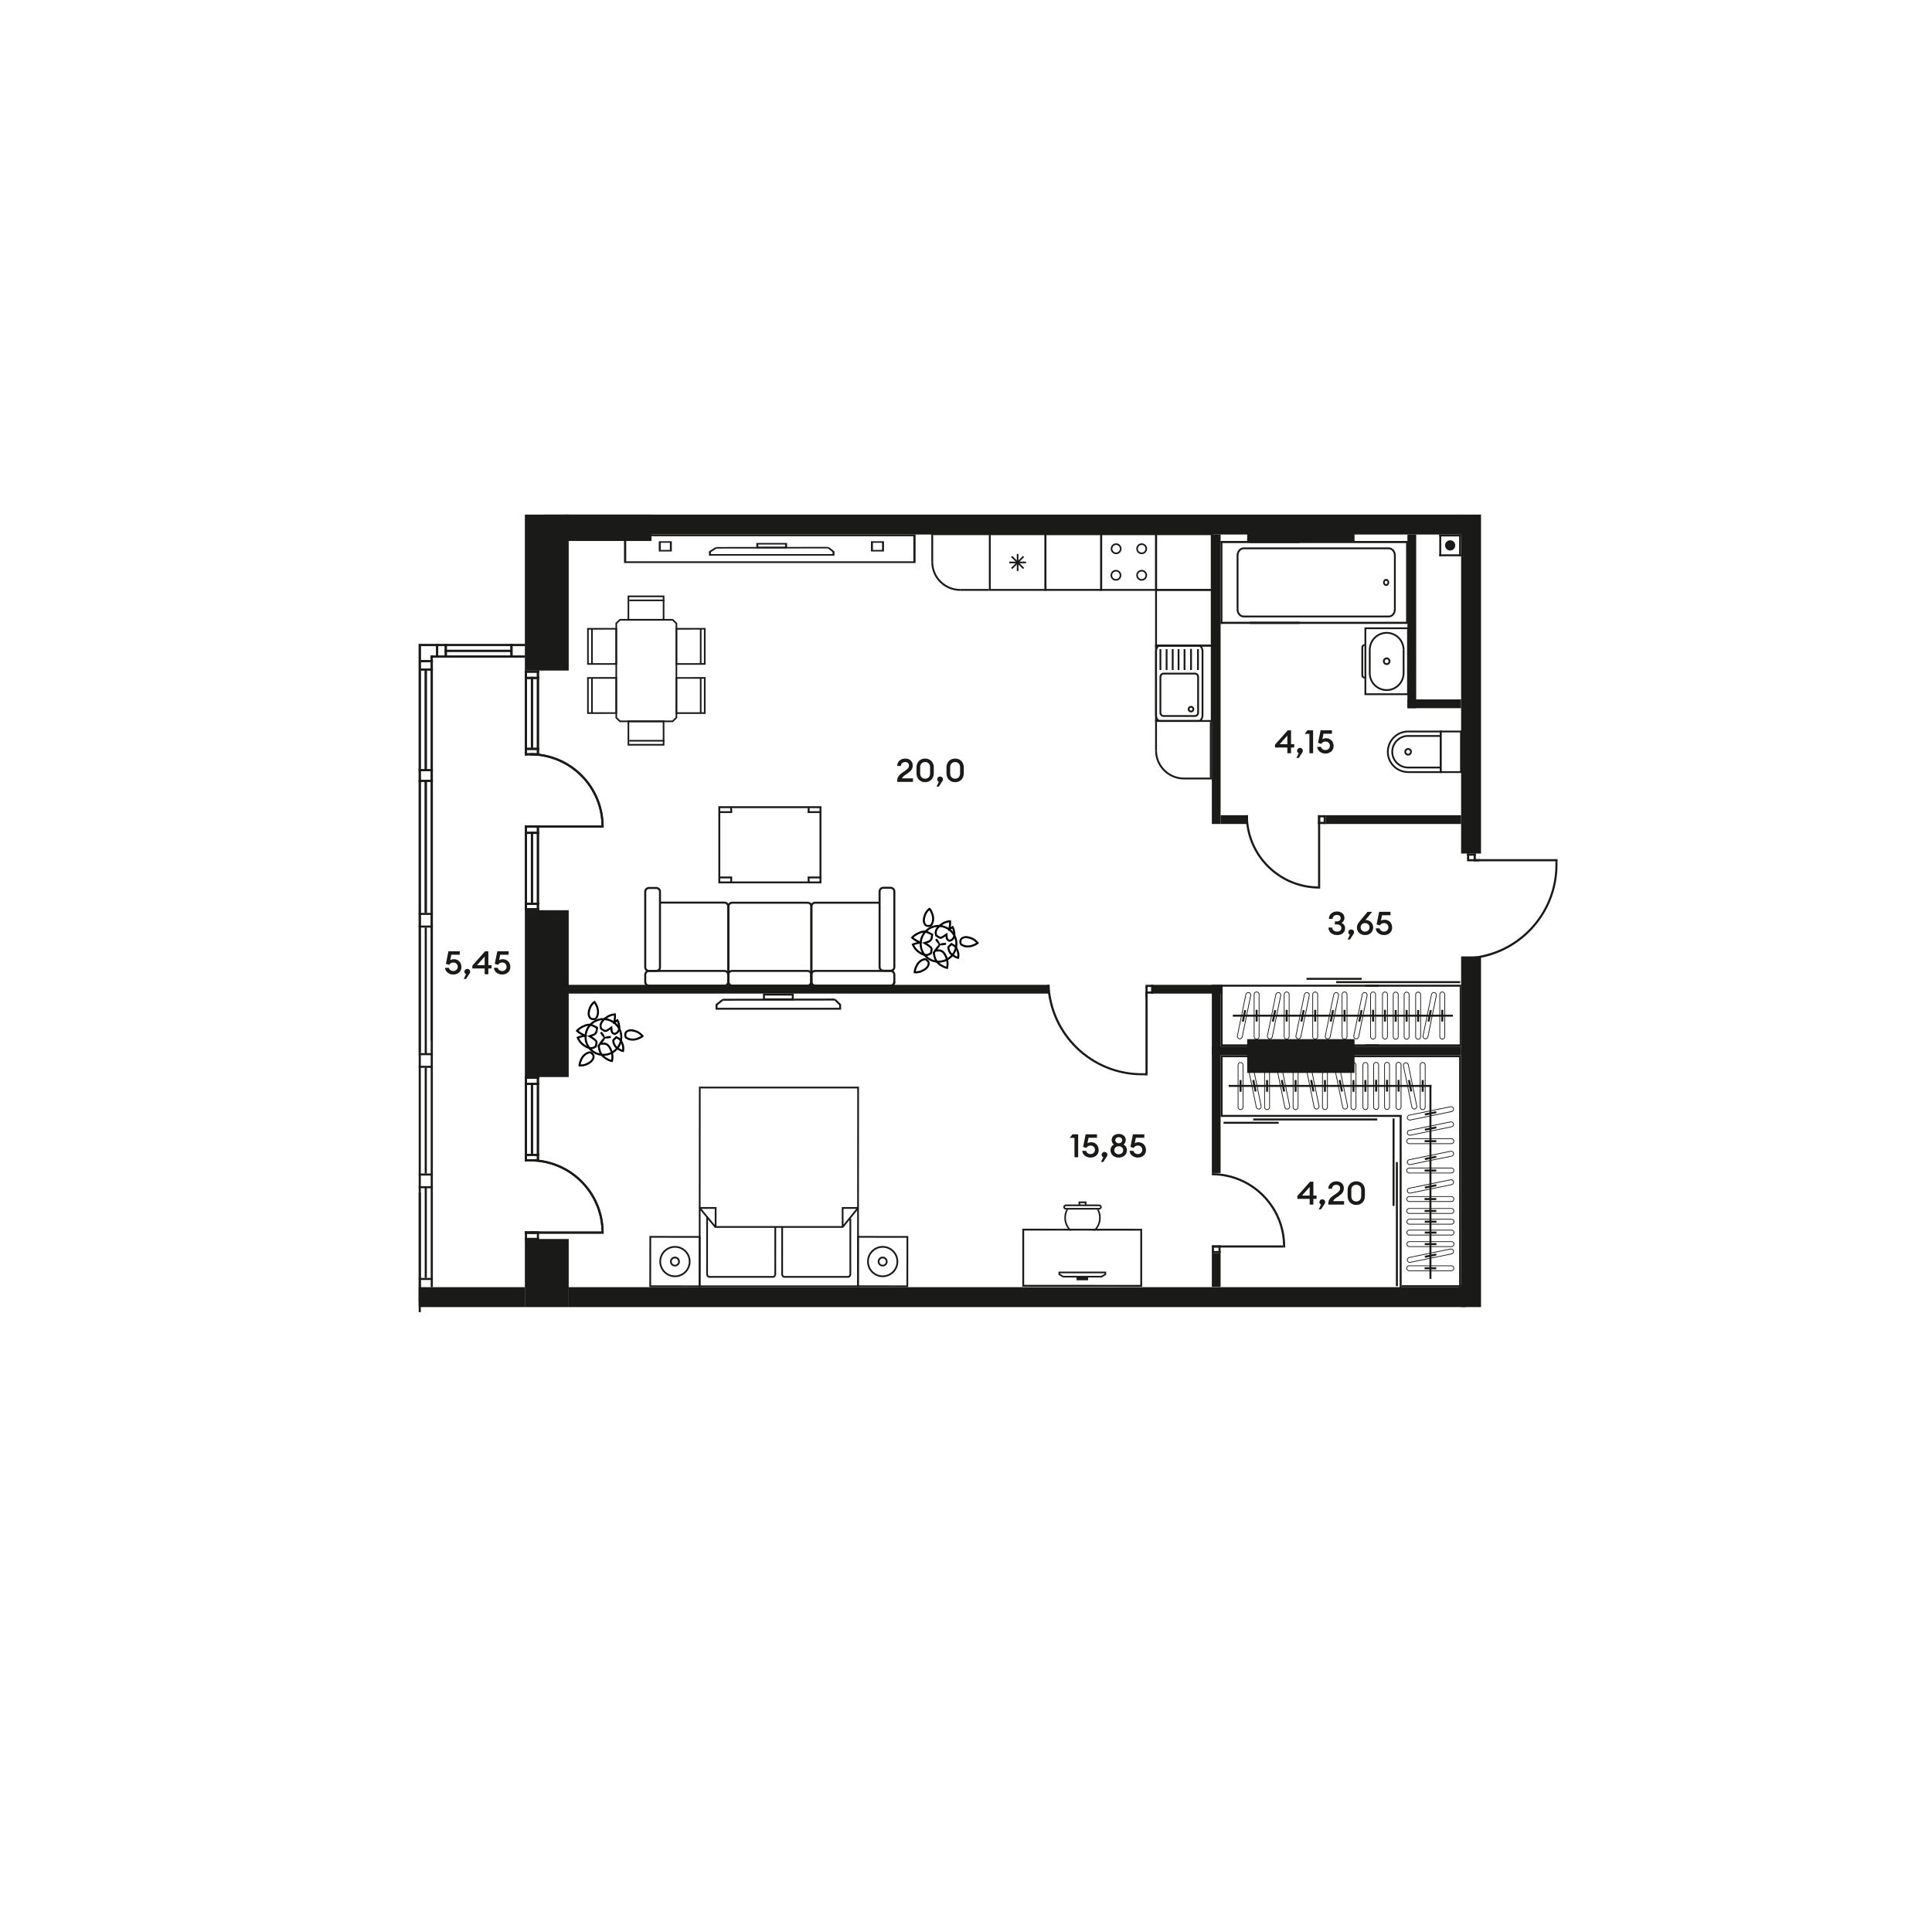 <?xml version="1.0" encoding="utf-8"?>
<!-- Generator: Adobe Illustrator 28.3.0, SVG Export Plug-In . SVG Version: 6.00 Build 0)  -->
<svg version="1.1" id="Слой_1" xmlns="http://www.w3.org/2000/svg" xmlns:xlink="http://www.w3.org/1999/xlink" x="0px" y="0px"
	 viewBox="0 0 1920 1920" style="enable-background:new 0 0 1920 1920;" xml:space="preserve">
<style type="text/css">
	.st0{fill-rule:evenodd;clip-rule:evenodd;fill:#1A1A18;}
	.st1{fill:#1A1A18;}
	.st2{fill:#020203;}
</style>
<g>
	<rect x="521.61" y="511.4" class="st0" width="43.57" height="155"/>
	<rect x="521.61" y="904.55" class="st0" width="43.57" height="165.8"/>
	<rect x="521.61" y="1231.31" class="st0" width="43.57" height="67.66"/>
	<rect x="1452.03" y="950.46" class="st0" width="19.8" height="348.51"/>
	<rect x="1452.03" y="511.4" class="st0" width="19.8" height="336.84"/>
	<rect x="561.52" y="511.4" class="st0" width="891.38" height="19.8"/>
	<rect x="565.19" y="1279.17" class="st0" width="891.38" height="19.8"/>
	<rect x="416.09" y="1279.17" class="st0" width="105.52" height="19.8"/>
	<rect x="1239.43" y="512.22" class="st0" width="106.7" height="25.38"/>
	<rect x="1239.43" y="1032.68" class="st0" width="106.7" height="33.57"/>
	<rect x="540.71" y="511.4" class="st0" width="106.7" height="26.21"/>
	<rect x="1204.31" y="531.19" class="st0" width="8.71" height="287.68"/>
	<rect x="1204.31" y="978.59" class="st0" width="8.71" height="69.15"/>
	<rect x="1204.31" y="1044.05" class="st0" width="8.71" height="121.69"/>
	<rect x="1204.31" y="1245.36" class="st0" width="8.71" height="33.57"/>
	<rect x="561.78" y="978.71" class="st0" width="481.23" height="8.71"/>
	<rect x="1144.34" y="978.71" class="st0" width="70.66" height="8.71"/>
	<rect x="1204.31" y="1039.97" class="st0" width="247.8" height="8.71"/>
	<rect x="1213.03" y="810.16" class="st0" width="27.26" height="8.71"/>
	<rect x="1317.56" y="810.16" class="st0" width="134.47" height="8.71"/>
	<g>
		<rect x="1309.86" y="816.75" class="st0" width="7.69" height="2.12"/>
		<rect x="1309.86" y="810.16" class="st0" width="7.69" height="2.12"/>
		<rect x="1315.44" y="810.16" class="st0" width="2.12" height="8.71"/>
		<rect x="1309.86" y="811.86" class="st0" width="2.12" height="7.01"/>
		<rect x="1309.86" y="810.16" class="st0" width="2.12" height="70.76"/>
		<path class="st0" d="M1311.99,883.04l-1.06,0.01c-40.25,0-72.89-32.63-72.89-72.89h2.11c0,39.09,31.69,70.77,70.77,70.77
			l1.06-0.01V883.04z"/>
	</g>
	<g>
		<rect x="1210.9" y="1237.67" class="st0" width="2.12" height="7.69"/>
		<rect x="1204.31" y="1237.67" class="st0" width="2.12" height="7.69"/>
		<rect x="1204.31" y="1243.24" class="st0" width="8.71" height="2.12"/>
		<rect x="1206.01" y="1237.67" class="st0" width="7.01" height="2.12"/>
		<rect x="1204.31" y="1237.67" class="st0" width="70.76" height="2.12"/>
		<path class="st0" d="M1277.19,1239.79l0.01-1.06c0-40.25-32.63-72.89-72.89-72.89v2.11c39.09,0,70.77,31.69,70.77,70.77
			l-0.01,1.06H1277.19z"/>
	</g>
	<g>
		<path class="st0" d="M667.65,537.88h-12.95v10.17l12.95,0V537.88z M656.63,539.4h9.07v7.12h-9.07V539.4z"/>
		<path class="st0" d="M878.5,537.88h-12.95v10.17h12.95V537.88z M867.49,539.4h9.07v7.12h-9.07V539.4z"/>
		<polygon class="st0" points="823.77,543.7 822.41,544.79 827.36,548.63 827.36,550.65 706.47,550.65 706.47,548.68 712.27,544.99 
			711.05,543.8 704.53,547.95 704.53,552.18 829.3,552.18 829.3,547.99 		"/>
		<polygon class="st0" points="823.1,543.48 711.66,543.63 711.66,545.16 823.1,545.01 		"/>
		<path class="st0" d="M782.2,539.6l-30.57,0v5.24h30.57V539.6z M753.57,541.12h26.69v2.18h-26.69V541.12z"/>
		<path class="st0" d="M909.88,531.19l-289.75,0v28.35l289.75,0V531.19z M622.33,532.92l285.35,0v24.9l-285.35,0V532.92z"/>
	</g>
	<rect x="1398.68" y="531.19" class="st0" width="8.71" height="172.59"/>
	<rect x="1398.68" y="695.07" class="st0" width="53.29" height="8.71"/>
	<g>
		<path class="st0" d="M1436.08,542.01c0-2.81,2.27-5.08,5.08-5.08c2.8,0,5.08,2.27,5.08,5.08c0,2.81-2.28,5.08-5.08,5.08
			C1438.36,547.09,1436.08,544.81,1436.08,542.01"/>
		<rect x="1430.35" y="550.89" class="st0" width="21.62" height="1.92"/>
		<rect x="1430.35" y="531.19" class="st0" width="1.92" height="21.62"/>
		<rect x="1450.05" y="531.19" class="st0" width="1.92" height="21.62"/>
		<rect x="1430.35" y="531.19" class="st0" width="21.62" height="1.92"/>
	</g>
	<g>
		<path class="st0" d="M1228.95,605.61V552c0-4.4,3.11-7.98,6.92-7.98l144.32,0c3.81,0,6.92,3.58,6.92,7.98v53.61
			c0,4.4-3.11,7.98-6.92,7.98h-144.32C1232.06,613.59,1228.95,610.01,1228.95,605.61 M1385.28,552c0-3.38-2.28-6.14-5.08-6.14
			h-144.32c-2.8,0-5.08,2.76-5.08,6.14v53.61c0,3.38,2.28,6.14,5.08,6.14h144.32c2.8,0,5.08-2.75,5.08-6.14V552z"/>
		<path class="st0" d="M1374.46,578.81L1374.46,578.81c0-1.6,0.95-2.99,2.3-3.39c0.79-0.23,1.62-0.1,2.32,0.37
			c0.71,0.48,1.2,1.24,1.41,2.14c0.41,1.86-0.6,3.79-2.2,4.26c-0.79,0.24-1.62,0.1-2.32-0.38c-0.7-0.47-1.2-1.23-1.41-2.13
			C1374.49,579.4,1374.46,579.1,1374.46,578.81 M1378.97,578.81c0-0.14-0.02-0.28-0.05-0.42c-0.1-0.43-0.34-0.79-0.67-1.01
			c-0.33-0.22-0.73-0.29-1.1-0.18c-0.76,0.23-1.24,1.15-1.04,2.02c0.1,0.43,0.33,0.79,0.67,1.01c0.34,0.22,0.72,0.29,1.1,0.18
			C1378.53,580.23,1378.97,579.57,1378.97,578.81z"/>
		<polygon class="st0" points="1243.91,617.92 1247.76,617.92 1397.35,617.92 1397.35,539.69 1247.76,539.69 1243.91,539.69 
			1242.08,539.69 1242.08,537.61 1399.18,537.61 1399.18,620.01 1242.08,620.01 1242.08,617.92 		"/>
		<rect x="1213.03" y="617.92" class="st0" width="78.36" height="2.09"/>
		<rect x="1213.03" y="537.61" class="st0" width="78.36" height="2.08"/>
		<rect x="1213.03" y="537.61" class="st0" width="1.82" height="82.4"/>
	</g>
	<g>
		<path class="st0" d="M1374.31,657.12c0,2.07,1.68,3.75,3.75,3.75c2.07,0,3.75-1.68,3.75-3.75c0-2.07-1.68-3.75-3.75-3.75
			C1375.99,653.38,1374.31,655.06,1374.31,657.12 M1380.03,657.12c0,1.09-0.88,1.97-1.97,1.97c-1.09,0-1.97-0.88-1.97-1.97
			c0-1.08,0.88-1.97,1.97-1.97C1379.15,655.15,1380.03,656.04,1380.03,657.12z"/>
		<path class="st0" d="M1356,623.46v67.32h44.13v-67.32H1356z M1357.78,689v-63.76h40.57V689H1357.78z"/>
		<path class="st0" d="M1352.94,643.36v27.77c0,1.76,1.43,3.18,3.18,3.18l0-1.78c-0.78,0-1.41-0.63-1.41-1.41l0-27.77
			c0-0.78,0.63-1.41,1.4-1.41l0-1.78C1354.37,640.17,1352.94,641.6,1352.94,643.36"/>
		<path class="st0" d="M1360.36,668.98c0,9.76,7.94,17.7,17.7,17.7c9.76,0,17.7-7.94,17.7-17.7h-1.78c0,8.78-7.14,15.92-15.92,15.92
			c-8.78,0-15.93-7.14-15.93-15.92H1360.36z"/>
		<path class="st0" d="M1360.36,645.71h1.78c0-8.78,7.14-15.92,15.92-15.92c8.78,0,15.92,7.14,15.92,15.92h1.78
			c0-9.76-7.94-17.7-17.7-17.7C1368.3,628.01,1360.36,635.95,1360.36,645.71"/>
		<rect x="1393.98" y="645.71" class="st0" width="1.78" height="23.64"/>
		<rect x="1360.36" y="645.52" class="st0" width="1.78" height="23.62"/>
	</g>
	<g>
		<path class="st0" d="M1430.83,768.19v-42.12h21.94v42.12H1430.83z M1432.61,727.86v38.56H1451v-38.56H1432.61z"/>
		<polygon class="st0" points="1399.32,766.43 1430.8,766.41 1430.8,727.86 1399.36,727.84 1399.36,726.06 1432.58,726.08 
			1432.58,768.19 1399.32,768.21 		"/>
		<path class="st0" d="M1378.29,747.21c0-11.66,9.49-21.15,21.15-21.15v1.78c-10.68,0-19.37,8.69-19.37,19.37
			c0,10.57,8.66,19.17,19.3,19.17v1.78C1387.75,768.16,1378.29,758.76,1378.29,747.21"/>
		<path class="st0" d="M1395.63,747.13c0-2.07,1.68-3.75,3.75-3.75c2.07,0,3.74,1.68,3.74,3.75c0,2.07-1.68,3.75-3.74,3.75
			C1397.31,750.88,1395.63,749.2,1395.63,747.13 M1401.35,747.13c0-1.09-0.88-1.97-1.97-1.97s-1.97,0.88-1.97,1.97
			c0,1.09,0.89,1.97,1.97,1.97S1401.35,748.22,1401.35,747.13z"/>
		<path class="st0" d="M1382.71,747.14c0-9.2,7.48-16.68,16.68-16.68v1.78c-8.21,0-14.9,6.68-14.9,14.9
			c0,8.12,6.66,14.73,14.84,14.73l0,1.78C1390.17,763.66,1382.71,756.25,1382.71,747.14"/>
		<rect x="1399.13" y="730.51" class="st0" width="32.56" height="1.78"/>
		<rect x="1399.25" y="761.88" class="st0" width="32.68" height="1.78"/>
	</g>
	<g>
		<path class="st0" d="M1135.04,1278.76l-119.08-0.07l0-57.61l119.08,0.07V1278.76z M1017.79,1276.86l115.43,0.07v-53.96
			l-115.43-0.07L1017.79,1276.86z"/>
		<path class="st0" d="M1092.39,1202.06l-33.18,0c-1.39,0-2.52-1.13-2.52-2.51c0-1.39,1.13-2.52,2.52-2.52h33.18
			c1.39,0,2.52,1.13,2.52,2.51C1094.91,1200.94,1093.78,1202.06,1092.39,1202.06 M1059.22,1198.65c-0.5,0-0.9,0.41-0.9,0.9
			c0,0.5,0.4,0.9,0.9,0.9l33.18,0c0.5,0,0.9-0.41,0.9-0.9c0-0.5-0.4-0.9-0.9-0.9H1059.22z"/>
		<polygon class="st0" points="1079.72,1198.04 1078.11,1198.04 1078.11,1195.64 1073.45,1195.64 1073.45,1197.84 1071.84,1197.84 
			1071.84,1194.02 1079.72,1194.02 		"/>
		<path class="st0" d="M1094.81,1269.55l-38.46,0l-4.45-2.67v-3.14h47.42l-0.01,3.21L1094.81,1269.55z M1056.8,1267.94l37.58,0
			l3.32-1.92l0-0.66h-44.19v0.61L1056.8,1267.94z"/>
		<rect x="1070.18" y="1268.99" class="st0" width="10.87" height="2.93"/>
		<path class="st0" d="M1081.39,1272.27h-11.57v-3.64h11.57V1272.27z M1070.52,1271.57h10.17v-2.24h-10.17V1271.57z"/>
		<path class="st0" d="M1062.92,1222.91c-3.21-3.26-5.19-7.73-5.19-12.67c0-2.95,0.71-5.73,1.96-8.18h1.76
			c-1.38,2.41-2.17,5.21-2.16,8.18c0,5.09,2.3,9.64,5.91,12.67H1062.92z M1091.92,1202.06c1.25,2.46,1.96,5.24,1.96,8.18
			c0,4.94-1.98,9.41-5.19,12.67h-2.28c3.62-3.03,5.91-7.58,5.91-12.67c0-2.98-0.79-5.77-2.17-8.18H1091.92z"/>
	</g>
	<polygon class="st0" points="1450.64,1037.89 1356.83,1037.89 1356.83,1039.86 1452.11,1039.86 1452.11,978.59 1356.83,978.59 
		1356.83,980.56 1450.64,980.56 	"/>
	<rect x="1327.83" y="975.05" class="st0" width="123.3" height="1.98"/>
	<rect x="1298.41" y="971.76" class="st0" width="54.8" height="1.97"/>
	<rect x="1225.2" y="1008.39" class="st0" width="218.7" height="1.97"/>
	<path class="st0" d="M1433.33,1033.04c-1.57,0-2.84-1.28-2.84-2.85l0-41.93c0-1.57,1.28-2.85,2.84-2.85c1.57,0,2.85,1.28,2.85,2.85
		l0,41.93C1436.18,1031.76,1434.9,1033.04,1433.33,1033.04 M1431.24,988.26l0,41.93c0,1.16,0.94,2.09,2.09,2.09
		c1.16,0,2.1-0.94,2.1-2.09l0-41.93c0-1.15-0.94-2.09-2.1-2.09C1432.17,986.17,1431.24,987.11,1431.24,988.26z"/>
	<rect x="1432.34" y="1003.57" class="st0" width="1.98" height="11.62"/>
	<path class="st0" d="M1416.61,1032.77c-0.19,0-0.38-0.02-0.56-0.06c-1.54-0.31-2.54-1.82-2.22-3.36l8.4-41.08
		c0.31-1.5,1.85-2.55,3.36-2.21c1.54,0.31,2.53,1.82,2.22,3.35l-8.4,41.08C1419.14,1031.81,1417.96,1032.77,1416.61,1032.77
		 M1422.96,988.42l-8.4,41.08c-0.23,1.13,0.5,2.24,1.63,2.47c1.12,0.22,2.24-0.53,2.47-1.63l8.4-41.08c0.23-1.13-0.5-2.24-1.63-2.47
		c-0.14-0.03-0.28-0.04-0.42-0.04C1424.02,986.75,1423.16,987.45,1422.96,988.42z"/>
	<polygon class="st0" points="1420.59,1015.42 1422.91,1004.04 1420.98,1003.65 1418.65,1015.03 	"/>
	<path class="st0" d="M1409.33,1033.19c-1.57,0-2.85-1.28-2.85-2.85v-41.93c0-1.57,1.28-2.85,2.85-2.85c1.57,0,2.85,1.28,2.85,2.85
		l0,41.93C1412.18,1031.91,1410.9,1033.19,1409.33,1033.19 M1407.24,988.42l0,41.93c0,1.15,0.94,2.09,2.1,2.09
		c1.15,0,2.09-0.94,2.09-2.09v-41.93c0-1.15-0.94-2.09-2.09-2.09C1408.18,986.33,1407.24,987.26,1407.24,988.42z"/>
	<rect x="1408.34" y="1003.73" class="st0" width="1.98" height="11.61"/>
	<path class="st0" d="M1397.88,1033.19c-1.57,0-2.85-1.28-2.85-2.85v-41.93c0-1.57,1.28-2.85,2.85-2.85c1.57,0,2.85,1.28,2.85,2.85
		v41.93C1400.73,1031.91,1399.45,1033.19,1397.88,1033.19 M1395.79,988.42l0,41.93c0,1.15,0.94,2.09,2.09,2.09
		c1.15,0,2.09-0.94,2.09-2.09l0-41.93c0-1.15-0.94-2.09-2.09-2.09C1396.72,986.33,1395.79,987.26,1395.79,988.42z"/>
	<rect x="1396.89" y="1003.73" class="st0" width="1.98" height="11.61"/>
	<path class="st0" d="M1387.04,1033.19c-1.57,0-2.85-1.28-2.85-2.85l0-41.93c0-1.57,1.28-2.85,2.85-2.85c1.57,0,2.85,1.28,2.85,2.85
		v41.93C1389.89,1031.91,1388.61,1033.19,1387.04,1033.19 M1384.95,988.42v41.93c0,1.15,0.94,2.09,2.09,2.09
		c1.15,0,2.1-0.94,2.1-2.09l0-41.93c0-1.15-0.94-2.09-2.1-2.09C1385.89,986.33,1384.95,987.26,1384.95,988.42z"/>
	<rect x="1386.05" y="1003.73" class="st0" width="1.98" height="11.61"/>
	<path class="st0" d="M1376.37,1033.04c-1.57,0-2.85-1.28-2.85-2.85v-41.93c0-1.57,1.28-2.85,2.85-2.85c1.57,0,2.85,1.28,2.85,2.85
		l0,41.93C1379.22,1031.76,1377.94,1033.04,1376.37,1033.04 M1374.27,988.26v41.93c0,1.16,0.94,2.09,2.1,2.09
		c1.16,0,2.09-0.94,2.09-2.09v-41.93c0-1.15-0.94-2.09-2.09-2.09C1375.22,986.17,1374.27,987.11,1374.27,988.26z"/>
	<rect x="1375.38" y="1003.57" class="st0" width="1.98" height="11.62"/>
	<rect x="1213.03" y="978.59" class="st0" width="1.97" height="61.28"/>
	<path class="st0" d="M1364.53,1033.04c-1.57,0-2.84-1.28-2.84-2.85l0-41.93c0-1.57,1.28-2.85,2.84-2.85c1.57,0,2.85,1.28,2.85,2.85
		v41.93C1367.38,1031.76,1366.11,1033.04,1364.53,1033.04 M1362.44,988.26l0,41.93c0,1.16,0.94,2.09,2.09,2.09
		c1.16,0,2.1-0.94,2.1-2.09l0-41.93c0-1.15-0.94-2.09-2.1-2.09C1363.38,986.17,1362.44,987.11,1362.44,988.26z"/>
	<rect x="1363.55" y="1003.57" class="st0" width="1.98" height="11.62"/>
	<path class="st0" d="M1347.81,1032.77c-0.19,0-0.38-0.02-0.56-0.06c-1.54-0.31-2.54-1.82-2.22-3.36l8.4-41.08
		c0.31-1.5,1.85-2.55,3.36-2.21c1.54,0.31,2.53,1.82,2.22,3.35l-8.4,41.08C1350.34,1031.81,1349.17,1032.77,1347.81,1032.77
		 M1354.16,988.42l-8.4,41.08c-0.23,1.13,0.5,2.24,1.63,2.47c1.12,0.22,2.24-0.53,2.47-1.63l8.4-41.08c0.23-1.13-0.5-2.24-1.63-2.47
		c-0.14-0.03-0.28-0.04-0.42-0.04C1355.23,986.75,1354.36,987.45,1354.16,988.42z"/>
	<polygon class="st0" points="1351.79,1015.42 1354.12,1004.04 1352.18,1003.65 1349.85,1015.03 	"/>
	<path class="st0" d="M1336.18,1033.04c-1.57,0-2.84-1.28-2.84-2.85v-41.93c0-1.57,1.28-2.85,2.84-2.85c1.57,0,2.85,1.28,2.85,2.85
		v41.93C1339.03,1031.76,1337.76,1033.04,1336.18,1033.04 M1334.09,988.26l0,41.93c0,1.16,0.94,2.09,2.09,2.09
		c1.16,0,2.1-0.94,2.1-2.09l0-41.93c0-1.15-0.94-2.09-2.1-2.09C1335.03,986.17,1334.09,987.11,1334.09,988.26z"/>
	<rect x="1335.2" y="1003.57" class="st0" width="1.98" height="11.62"/>
	<path class="st0" d="M1319.47,1032.77c-0.19,0-0.38-0.02-0.56-0.06c-1.54-0.31-2.54-1.82-2.22-3.36l8.4-41.08
		c0.31-1.5,1.85-2.55,3.36-2.21c1.54,0.31,2.53,1.82,2.22,3.35l-8.4,41.08C1321.99,1031.81,1320.82,1032.77,1319.47,1032.77
		 M1325.82,988.42l-8.4,41.08c-0.23,1.13,0.5,2.24,1.63,2.47c1.12,0.22,2.24-0.53,2.47-1.63l8.4-41.08c0.23-1.13-0.5-2.24-1.63-2.47
		c-0.14-0.03-0.28-0.04-0.42-0.04C1326.88,986.75,1326.01,987.45,1325.82,988.42z"/>
	<polygon class="st0" points="1323.44,1015.42 1325.77,1004.04 1323.83,1003.65 1321.51,1015.03 	"/>
	<path class="st0" d="M1307.02,1033.04c-1.57,0-2.84-1.28-2.84-2.85v-41.93c0-1.57,1.28-2.85,2.84-2.85c1.57,0,2.85,1.28,2.85,2.85
		v41.93C1309.86,1031.76,1308.59,1033.04,1307.02,1033.04 M1304.92,988.26l0,41.93c0,1.16,0.94,2.09,2.09,2.09
		c1.16,0,2.1-0.94,2.1-2.09l0-41.93c0-1.15-0.94-2.09-2.1-2.09C1305.86,986.17,1304.92,987.11,1304.92,988.26z"/>
	<rect x="1306.03" y="1003.57" class="st0" width="1.98" height="11.62"/>
	<path class="st0" d="M1290.3,1032.77c-0.19,0-0.38-0.02-0.56-0.06c-1.54-0.31-2.54-1.82-2.22-3.36l8.4-41.08
		c0.31-1.5,1.85-2.55,3.36-2.21c1.54,0.31,2.53,1.82,2.22,3.35l-8.4,41.08C1292.82,1031.81,1291.65,1032.77,1290.3,1032.77
		 M1296.65,988.42l-8.4,41.08c-0.23,1.13,0.5,2.24,1.63,2.47c1.12,0.22,2.24-0.53,2.47-1.63l8.4-41.08c0.23-1.13-0.5-2.24-1.63-2.47
		c-0.14-0.03-0.28-0.04-0.42-0.04C1297.71,986.75,1296.85,987.45,1296.65,988.42z"/>
	<polygon class="st0" points="1294.28,1015.42 1296.6,1004.04 1294.66,1003.65 1292.34,1015.03 	"/>
	<path class="st0" d="M1278.67,1033.04c-1.57,0-2.84-1.28-2.84-2.85l0-41.93c0-1.57,1.28-2.85,2.84-2.85c1.57,0,2.85,1.28,2.85,2.85
		l0,41.93C1281.52,1031.76,1280.24,1033.04,1278.67,1033.04 M1276.58,988.26l0,41.93c0,1.16,0.94,2.09,2.09,2.09
		c1.16,0,2.1-0.94,2.1-2.09l0-41.93c0-1.15-0.94-2.09-2.1-2.09C1277.51,986.17,1276.58,987.11,1276.58,988.26z"/>
	<rect x="1277.68" y="1003.57" class="st0" width="1.98" height="11.62"/>
	<path class="st0" d="M1261.95,1032.77c-0.19,0-0.38-0.02-0.56-0.06c-1.54-0.31-2.54-1.82-2.22-3.36l8.4-41.08
		c0.31-1.5,1.85-2.55,3.36-2.21c1.54,0.31,2.53,1.82,2.22,3.35l-8.4,41.08C1264.48,1031.81,1263.3,1032.77,1261.95,1032.77
		 M1268.3,988.42l-8.4,41.08c-0.23,1.13,0.5,2.24,1.63,2.47c1.12,0.22,2.24-0.53,2.47-1.63l8.4-41.08c0.23-1.13-0.5-2.24-1.63-2.47
		c-0.14-0.03-0.28-0.04-0.42-0.04C1269.36,986.75,1268.5,987.45,1268.3,988.42z"/>
	<polygon class="st0" points="1265.93,1015.42 1268.25,1004.04 1266.32,1003.65 1263.99,1015.03 	"/>
	<path class="st0" d="M1248.82,1033.04c-1.57,0-2.84-1.28-2.84-2.85v-41.93c0-1.57,1.28-2.85,2.84-2.85c1.57,0,2.85,1.28,2.85,2.85
		v41.93C1251.67,1031.76,1250.4,1033.04,1248.82,1033.04 M1246.73,988.26l0,41.93c0,1.16,0.94,2.09,2.09,2.09
		c1.16,0,2.1-0.94,2.1-2.09l0-41.93c0-1.15-0.94-2.09-2.1-2.09C1247.67,986.17,1246.73,987.11,1246.73,988.26z"/>
	<rect x="1247.84" y="1003.57" class="st0" width="1.98" height="11.62"/>
	<path class="st0" d="M1232.11,1032.77c-0.19,0-0.38-0.02-0.56-0.06c-1.54-0.31-2.54-1.82-2.22-3.36l8.4-41.08
		c0.31-1.5,1.85-2.55,3.36-2.21c1.54,0.31,2.53,1.82,2.22,3.35l-8.4,41.08C1234.63,1031.81,1233.46,1032.77,1232.11,1032.77
		 M1238.46,988.42l-8.4,41.08c-0.23,1.13,0.5,2.24,1.63,2.47c1.12,0.22,2.24-0.53,2.47-1.63l8.4-41.08c0.23-1.13-0.5-2.24-1.63-2.47
		c-0.14-0.03-0.28-0.04-0.42-0.04C1239.52,986.75,1238.66,987.45,1238.46,988.42z"/>
	<polygon class="st0" points="1236.09,1015.42 1238.41,1004.04 1236.47,1003.65 1234.15,1015.03 	"/>
	<rect x="1214.53" y="978.59" class="st0" width="155.77" height="1.97"/>
	<rect x="1245.4" y="1111.52" class="st0" width="123.3" height="1.98"/>
	<rect x="1215.98" y="1114.82" class="st0" width="54.8" height="1.97"/>
	<rect x="1221.01" y="1078.18" class="st0" width="201.53" height="1.97"/>
	<path class="st0" d="M1413.86,1055.51c1.57,0,2.85,1.28,2.85,2.85v41.93c0,1.57-1.28,2.85-2.85,2.85c-1.57,0-2.84-1.28-2.84-2.85
		v-41.93C1411.02,1056.79,1412.3,1055.51,1413.86,1055.51 M1413.86,1102.38c1.16,0,2.1-0.94,2.1-2.09l0-41.93
		c0-1.16-0.94-2.09-2.1-2.09c-1.15,0-2.09,0.94-2.09,2.09l0,41.93C1411.77,1101.44,1412.71,1102.38,1413.86,1102.38z"/>
	<rect x="1412.88" y="1073.36" class="st0" width="1.98" height="11.62"/>
	<path class="st0" d="M1232.86,1055.51c1.57,0,2.85,1.28,2.85,2.85v41.93c0,1.57-1.28,2.85-2.85,2.85c-1.57,0-2.84-1.28-2.84-2.85
		v-41.93C1230.02,1056.79,1231.29,1055.51,1232.86,1055.51 M1232.86,1102.38c1.16,0,2.1-0.94,2.1-2.09l0-41.93
		c0-1.16-0.94-2.09-2.1-2.09c-1.15,0-2.09,0.94-2.09,2.09l0,41.93C1230.77,1101.44,1231.71,1102.38,1232.86,1102.38z"/>
	<rect x="1231.88" y="1073.36" class="st0" width="1.98" height="11.62"/>
	<path class="st0" d="M1397.15,1055.78c1.35,0,2.52,0.96,2.79,2.28l8.4,41.08c0.31,1.53-0.68,3.04-2.22,3.35
		c-1.52,0.34-3.05-0.71-3.36-2.21l-8.4-41.08c-0.31-1.54,0.68-3.05,2.22-3.36C1396.77,1055.8,1396.96,1055.78,1397.15,1055.78
		 M1405.55,1101.8c0.14,0,0.28-0.01,0.42-0.04c1.13-0.23,1.86-1.34,1.63-2.47l-8.4-41.08c-0.22-1.11-1.35-1.85-2.47-1.63
		c-1.13,0.23-1.86,1.34-1.63,2.47l8.4,41.08C1403.69,1101.1,1404.56,1101.8,1405.55,1101.8z"/>
	<polygon class="st0" points="1401.12,1073.13 1403.45,1084.51 1401.51,1084.9 1399.19,1073.52 	"/>
	<path class="st0" d="M1389.87,1055.35c1.57,0,2.85,1.28,2.85,2.85v41.93c0,1.57-1.28,2.85-2.85,2.85c-1.57,0-2.85-1.28-2.85-2.85
		v-41.93C1387.02,1056.63,1388.3,1055.35,1389.87,1055.35 M1389.87,1102.22c1.15,0,2.09-0.94,2.09-2.09l0-41.93
		c0-1.15-0.94-2.09-2.09-2.09c-1.15,0-2.1,0.94-2.1,2.09v41.93C1387.77,1101.29,1388.71,1102.22,1389.87,1102.22z"/>
	<rect x="1388.88" y="1073.2" class="st0" width="1.98" height="11.61"/>
	<path class="st0" d="M1378.42,1055.35c1.57,0,2.85,1.28,2.85,2.85l0,41.93c0,1.57-1.28,2.85-2.85,2.85c-1.57,0-2.85-1.28-2.85-2.85
		l0-41.93C1375.57,1056.63,1376.85,1055.35,1378.42,1055.35 M1378.42,1102.22c1.15,0,2.09-0.94,2.09-2.09v-41.93
		c0-1.15-0.94-2.09-2.09-2.09c-1.16,0-2.09,0.94-2.09,2.09v41.93C1376.32,1101.29,1377.26,1102.22,1378.42,1102.22z"/>
	<rect x="1377.42" y="1073.2" class="st0" width="1.98" height="11.61"/>
	<path class="st0" d="M1367.58,1055.35c1.57,0,2.85,1.28,2.85,2.85l0,41.93c0,1.57-1.28,2.85-2.85,2.85c-1.57,0-2.85-1.28-2.85-2.85
		v-41.93C1364.73,1056.63,1366.01,1055.35,1367.58,1055.35 M1367.58,1102.22c1.15,0,2.1-0.94,2.1-2.09v-41.93
		c0-1.15-0.94-2.09-2.1-2.09c-1.15,0-2.09,0.94-2.09,2.09v41.93C1365.48,1101.29,1366.42,1102.22,1367.58,1102.22z"/>
	<rect x="1366.59" y="1073.2" class="st0" width="1.98" height="11.61"/>
	<path class="st0" d="M1356.91,1055.51c1.57,0,2.85,1.28,2.85,2.85v41.93c0,1.57-1.28,2.85-2.85,2.85c-1.57,0-2.85-1.28-2.85-2.85
		v-41.93C1354.06,1056.79,1355.33,1055.51,1356.91,1055.51 M1356.91,1102.38c1.15,0,2.09-0.94,2.09-2.09l0-41.93
		c0-1.16-0.94-2.09-2.09-2.09c-1.15,0-2.1,0.94-2.1,2.09v41.93C1354.81,1101.44,1355.75,1102.38,1356.91,1102.38z"/>
	<rect x="1355.92" y="1073.36" class="st0" width="1.98" height="11.62"/>
	<rect x="1213.03" y="1048.68" class="st0" width="1.97" height="61.28"/>
	<path class="st0" d="M1345.07,1055.51c1.57,0,2.85,1.28,2.85,2.85v41.93c0,1.57-1.28,2.85-2.85,2.85c-1.57,0-2.84-1.28-2.84-2.85
		v-41.93C1342.22,1056.79,1343.5,1055.51,1345.07,1055.51 M1345.07,1102.38c1.16,0,2.1-0.94,2.1-2.09l0-41.93
		c0-1.16-0.94-2.09-2.1-2.09c-1.15,0-2.09,0.94-2.09,2.09l0,41.93C1342.97,1101.44,1343.91,1102.38,1345.07,1102.38z"/>
	<rect x="1344.08" y="1073.36" class="st0" width="1.98" height="11.62"/>
	<path class="st0" d="M1328.35,1055.78c1.35,0,2.53,0.96,2.79,2.28l8.4,41.08c0.31,1.53-0.68,3.04-2.22,3.35
		c-1.51,0.34-3.05-0.71-3.36-2.21l-8.4-41.08c-0.31-1.54,0.68-3.05,2.22-3.36C1327.97,1055.8,1328.16,1055.78,1328.35,1055.78
		 M1336.75,1101.8c0.14,0,0.28-0.01,0.42-0.04c1.13-0.23,1.86-1.34,1.63-2.47l-8.4-41.08c-0.22-1.11-1.35-1.85-2.47-1.63
		c-1.13,0.23-1.86,1.34-1.63,2.47l8.4,41.08C1334.9,1101.1,1335.76,1101.8,1336.75,1101.8z"/>
	<polygon class="st0" points="1332.33,1073.13 1334.65,1084.51 1332.72,1084.9 1330.39,1073.52 	"/>
	<path class="st0" d="M1316.72,1055.51c1.57,0,2.85,1.28,2.85,2.85v41.93c0,1.57-1.28,2.85-2.85,2.85c-1.57,0-2.84-1.28-2.84-2.85
		l0-41.93C1313.88,1056.79,1315.15,1055.51,1316.72,1055.51 M1316.72,1102.38c1.16,0,2.1-0.94,2.1-2.09l0-41.93
		c0-1.16-0.94-2.09-2.1-2.09c-1.15,0-2.09,0.94-2.09,2.09l0,41.93C1314.63,1101.44,1315.57,1102.38,1316.72,1102.38z"/>
	<rect x="1315.73" y="1073.36" class="st0" width="1.98" height="11.62"/>
	<path class="st0" d="M1300,1055.78c1.35,0,2.53,0.96,2.79,2.28l8.4,41.08c0.31,1.53-0.68,3.04-2.22,3.35
		c-1.52,0.34-3.05-0.71-3.36-2.21l-8.4-41.08c-0.31-1.54,0.68-3.05,2.22-3.36C1299.62,1055.8,1299.81,1055.78,1300,1055.78
		 M1308.4,1101.8c0.14,0,0.28-0.01,0.42-0.04c1.13-0.23,1.86-1.34,1.63-2.47l-8.4-41.08c-0.22-1.11-1.35-1.85-2.47-1.63
		c-1.13,0.23-1.86,1.34-1.63,2.47l8.4,41.08C1306.55,1101.1,1307.41,1101.8,1308.4,1101.8z"/>
	<polygon class="st0" points="1303.98,1073.13 1306.31,1084.51 1304.37,1084.9 1302.04,1073.52 	"/>
	<path class="st0" d="M1287.55,1055.51c1.57,0,2.85,1.28,2.85,2.85l0,41.93c0,1.57-1.28,2.85-2.85,2.85c-1.57,0-2.84-1.28-2.84-2.85
		v-41.93C1284.71,1056.79,1285.98,1055.51,1287.55,1055.51 M1287.55,1102.38c1.16,0,2.1-0.94,2.1-2.09l0-41.93
		c0-1.16-0.94-2.09-2.1-2.09c-1.15,0-2.09,0.94-2.09,2.09l0,41.93C1285.46,1101.44,1286.4,1102.38,1287.55,1102.38z"/>
	<rect x="1286.57" y="1073.36" class="st0" width="1.98" height="11.62"/>
	<path class="st0" d="M1270.83,1055.78c1.35,0,2.53,0.96,2.79,2.28l8.4,41.08c0.31,1.53-0.68,3.04-2.22,3.35
		c-1.51,0.34-3.05-0.71-3.36-2.21l-8.4-41.08c-0.31-1.54,0.68-3.05,2.22-3.36C1270.45,1055.8,1270.65,1055.78,1270.83,1055.78
		 M1279.24,1101.8c0.14,0,0.28-0.01,0.42-0.04c1.13-0.23,1.86-1.34,1.63-2.47l-8.4-41.08c-0.22-1.11-1.35-1.85-2.47-1.63
		c-1.13,0.23-1.86,1.34-1.63,2.47l8.4,41.08C1277.38,1101.1,1278.25,1101.8,1279.24,1101.8z"/>
	<polygon class="st0" points="1274.81,1073.13 1277.14,1084.51 1275.2,1084.9 1272.87,1073.52 	"/>
	<path class="st0" d="M1259.2,1055.51c1.57,0,2.85,1.28,2.85,2.85v41.93c0,1.57-1.28,2.85-2.85,2.85c-1.57,0-2.84-1.28-2.84-2.85
		v-41.93C1256.36,1056.79,1257.64,1055.51,1259.2,1055.51 M1259.2,1102.38c1.16,0,2.1-0.94,2.1-2.09l0-41.93
		c0-1.16-0.94-2.09-2.1-2.09c-1.15,0-2.09,0.94-2.09,2.09l0,41.93C1257.11,1101.44,1258.05,1102.38,1259.2,1102.38z"/>
	<rect x="1258.22" y="1073.36" class="st0" width="1.98" height="11.62"/>
	<path class="st0" d="M1242.49,1055.78c1.35,0,2.53,0.96,2.79,2.28l8.4,41.08c0.31,1.53-0.68,3.04-2.22,3.35
		c-1.51,0.34-3.05-0.71-3.36-2.21l-8.4-41.08c-0.31-1.54,0.68-3.05,2.22-3.36C1242.11,1055.8,1242.3,1055.78,1242.49,1055.78
		 M1250.89,1101.8c0.14,0,0.28-0.01,0.42-0.04c1.13-0.23,1.86-1.34,1.63-2.47l-8.4-41.08c-0.22-1.11-1.35-1.85-2.47-1.63
		c-1.13,0.23-1.86,1.34-1.63,2.47l8.4,41.08C1249.03,1101.1,1249.9,1101.8,1250.89,1101.8z"/>
	<polygon class="st0" points="1246.46,1073.13 1248.79,1084.51 1246.85,1084.9 1244.53,1073.52 	"/>
	<rect x="1214.93" y="1107.98" class="st0" width="178.02" height="1.97"/>
	<rect x="1390.97" y="1108.96" class="st0" width="1.97" height="170.96"/>
	<rect x="1450.06" y="1050.66" class="st0" width="1.97" height="229.33"/>
	<rect x="1392.99" y="1277.24" class="st0" width="59.17" height="1.97"/>
	<rect x="1214.53" y="1037.89" class="st0" width="155.77" height="1.97"/>
	<rect x="1387.22" y="1154.89" class="st0" width="1.98" height="123.3"/>
	<rect x="1383.92" y="1111.52" class="st0" width="1.97" height="86.88"/>
	<rect x="1420.56" y="1078.18" class="st0" width="1.97" height="192.78"/>
	<path class="st0" d="M1445.21,1260.39c0,1.57-1.28,2.85-2.85,2.85h-41.93c-1.57,0-2.85-1.28-2.85-2.85c0-1.57,1.28-2.84,2.85-2.84
		h41.93C1443.93,1257.54,1445.21,1258.82,1445.21,1260.39 M1398.34,1260.39c0,1.16,0.94,2.1,2.09,2.1l41.93,0
		c1.16,0,2.09-0.94,2.09-2.1c0-1.15-0.94-2.09-2.09-2.09l-41.93,0C1399.28,1258.3,1398.34,1259.23,1398.34,1260.39z"/>
	<rect x="1415.74" y="1259.4" class="st0" width="11.62" height="1.98"/>
	<path class="st0" d="M1444.93,1243.67c0,1.35-0.96,2.52-2.28,2.79l-41.08,8.4c-1.53,0.31-3.04-0.68-3.35-2.22
		c-0.34-1.52,0.71-3.05,2.21-3.36l41.08-8.4c1.54-0.31,3.05,0.68,3.36,2.22C1444.92,1243.29,1444.93,1243.48,1444.93,1243.67
		 M1398.92,1252.07c0,0.14,0.01,0.28,0.04,0.42c0.23,1.13,1.34,1.86,2.47,1.63l41.08-8.4c1.11-0.22,1.85-1.35,1.63-2.47
		c-0.23-1.13-1.34-1.86-2.47-1.63l-41.08,8.4C1399.62,1250.22,1398.92,1251.08,1398.92,1252.07z"/>
	<polygon class="st0" points="1427.59,1247.65 1416.2,1249.97 1415.81,1248.04 1427.19,1245.71 	"/>
	<path class="st0" d="M1445.36,1236.39c0,1.57-1.28,2.85-2.85,2.85h-41.93c-1.57,0-2.85-1.28-2.85-2.85c0-1.57,1.28-2.85,2.85-2.85
		h41.93C1444.08,1233.54,1445.36,1234.82,1445.36,1236.39 M1398.49,1236.39c0,1.15,0.94,2.09,2.09,2.09h41.93
		c1.15,0,2.09-0.94,2.09-2.09c0-1.15-0.94-2.1-2.09-2.1h-41.93C1399.43,1234.3,1398.49,1235.24,1398.49,1236.39z"/>
	<rect x="1415.9" y="1235.4" class="st0" width="11.61" height="1.98"/>
	<path class="st0" d="M1445.36,1224.94c0,1.57-1.28,2.85-2.85,2.85h-41.93c-1.57,0-2.85-1.28-2.85-2.85c0-1.57,1.28-2.85,2.85-2.85
		h41.93C1444.08,1222.09,1445.36,1223.37,1445.36,1224.94 M1398.49,1224.94c0,1.15,0.94,2.09,2.09,2.09h41.93
		c1.15,0,2.09-0.94,2.09-2.09c0-1.16-0.94-2.09-2.09-2.09h-41.93C1399.43,1222.85,1398.49,1223.78,1398.49,1224.94z"/>
	<rect x="1415.9" y="1223.95" class="st0" width="11.61" height="1.98"/>
	<path class="st0" d="M1445.36,1214.1c0,1.57-1.28,2.85-2.85,2.85l-41.93,0c-1.57,0-2.85-1.28-2.85-2.85c0-1.57,1.28-2.85,2.85-2.85
		h41.93C1444.08,1211.25,1445.36,1212.53,1445.36,1214.1 M1398.49,1214.1c0,1.15,0.94,2.1,2.09,2.1h41.93c1.15,0,2.09-0.94,2.09-2.1
		c0-1.15-0.94-2.09-2.09-2.09l-41.93,0C1399.43,1212.01,1398.49,1212.95,1398.49,1214.1z"/>
	<rect x="1415.9" y="1213.11" class="st0" width="11.61" height="1.98"/>
	<path class="st0" d="M1445.21,1203.43c0,1.57-1.28,2.85-2.85,2.85h-41.93c-1.57,0-2.85-1.28-2.85-2.85c0-1.57,1.28-2.85,2.85-2.85
		h41.93C1443.93,1200.58,1445.21,1201.86,1445.21,1203.43 M1398.34,1203.43c0,1.15,0.94,2.09,2.09,2.09h41.93
		c1.16,0,2.09-0.94,2.09-2.09c0-1.15-0.94-2.1-2.09-2.1l-41.93,0C1399.28,1201.33,1398.34,1202.28,1398.34,1203.43z"/>
	<rect x="1415.74" y="1202.44" class="st0" width="11.62" height="1.98"/>
	<path class="st0" d="M1445.21,1191.59c0,1.57-1.28,2.85-2.85,2.85h-41.93c-1.57,0-2.85-1.28-2.85-2.85c0-1.57,1.28-2.84,2.85-2.84
		h41.93C1443.93,1188.75,1445.21,1190.02,1445.21,1191.59 M1398.34,1191.59c0,1.16,0.94,2.1,2.09,2.1l41.93,0
		c1.16,0,2.09-0.94,2.09-2.1c0-1.15-0.94-2.09-2.09-2.09l-41.93,0C1399.28,1189.5,1398.34,1190.44,1398.34,1191.59z"/>
	<rect x="1415.74" y="1190.61" class="st0" width="11.62" height="1.98"/>
	<path class="st0" d="M1444.93,1174.87c0,1.35-0.96,2.53-2.28,2.79l-41.08,8.4c-1.53,0.31-3.04-0.68-3.35-2.22
		c-0.34-1.51,0.71-3.05,2.21-3.36l41.08-8.4c1.54-0.31,3.05,0.68,3.36,2.22C1444.92,1174.49,1444.93,1174.68,1444.93,1174.87
		 M1398.92,1183.28c0,0.14,0.01,0.28,0.04,0.42c0.23,1.13,1.34,1.86,2.47,1.63l41.08-8.4c1.11-0.22,1.85-1.35,1.63-2.47
		c-0.23-1.13-1.34-1.86-2.47-1.63l-41.08,8.4C1399.62,1181.42,1398.92,1182.29,1398.92,1183.28z"/>
	<polygon class="st0" points="1427.59,1178.85 1416.2,1181.18 1415.81,1179.24 1427.19,1176.91 	"/>
	<path class="st0" d="M1445.21,1163.24c0,1.57-1.28,2.85-2.85,2.85l-41.93,0c-1.57,0-2.85-1.28-2.85-2.85
		c0-1.57,1.28-2.84,2.85-2.84l41.93,0C1443.93,1160.4,1445.21,1161.67,1445.21,1163.24 M1398.34,1163.24c0,1.16,0.94,2.1,2.09,2.1
		l41.93,0c1.16,0,2.09-0.94,2.09-2.1c0-1.15-0.94-2.09-2.09-2.09l-41.93,0C1399.28,1161.15,1398.34,1162.09,1398.34,1163.24z"/>
	<rect x="1415.74" y="1162.26" class="st0" width="11.62" height="1.98"/>
	<path class="st0" d="M1444.93,1146.53c0,1.35-0.96,2.53-2.28,2.79l-41.08,8.4c-1.53,0.31-3.04-0.68-3.35-2.22
		c-0.34-1.51,0.71-3.05,2.21-3.36l41.08-8.4c1.54-0.31,3.05,0.68,3.36,2.22C1444.92,1146.15,1444.93,1146.34,1444.93,1146.53
		 M1398.92,1154.93c0,0.14,0.01,0.28,0.04,0.42c0.23,1.13,1.34,1.86,2.47,1.63l41.08-8.4c1.11-0.22,1.85-1.35,1.63-2.47
		c-0.23-1.13-1.34-1.86-2.47-1.63l-41.08,8.4C1399.62,1153.07,1398.92,1153.94,1398.92,1154.93z"/>
	<polygon class="st0" points="1427.59,1150.5 1416.2,1152.83 1415.81,1150.89 1427.19,1148.57 	"/>
	<path class="st0" d="M1445.21,1134.08c0,1.57-1.28,2.85-2.85,2.85h-41.93c-1.57,0-2.85-1.28-2.85-2.85c0-1.57,1.28-2.84,2.85-2.84
		h41.93C1443.93,1131.23,1445.21,1132.51,1445.21,1134.08 M1398.34,1134.08c0,1.16,0.94,2.1,2.09,2.1l41.93,0
		c1.16,0,2.09-0.94,2.09-2.1c0-1.15-0.94-2.09-2.09-2.09l-41.93,0C1399.28,1131.98,1398.34,1132.92,1398.34,1134.08z"/>
	<rect x="1415.74" y="1133.09" class="st0" width="11.62" height="1.98"/>
	<path class="st0" d="M1444.93,1117.36c0,1.35-0.96,2.53-2.28,2.79l-41.08,8.4c-1.53,0.31-3.04-0.68-3.35-2.22
		c-0.34-1.51,0.71-3.05,2.21-3.36l41.08-8.4c1.54-0.31,3.05,0.68,3.36,2.22C1444.92,1116.98,1444.93,1117.17,1444.93,1117.36
		 M1398.92,1125.76c0,0.14,0.01,0.28,0.04,0.42c0.23,1.13,1.34,1.86,2.47,1.63l41.08-8.4c1.11-0.22,1.85-1.35,1.63-2.47
		c-0.23-1.13-1.34-1.86-2.47-1.63l-41.08,8.4C1399.62,1123.91,1398.92,1124.77,1398.92,1125.76z"/>
	<polygon class="st0" points="1427.59,1121.34 1416.2,1123.66 1415.81,1121.72 1427.19,1119.4 	"/>
	<path class="st0" d="M1444.93,1102.25c0,1.35-0.96,2.53-2.28,2.79l-41.08,8.4c-1.53,0.31-3.04-0.68-3.35-2.22
		c-0.34-1.52,0.71-3.05,2.21-3.36l41.08-8.4c1.54-0.31,3.05,0.68,3.36,2.22C1444.92,1101.87,1444.93,1102.06,1444.93,1102.25
		 M1398.92,1110.65c0,0.14,0.01,0.28,0.04,0.42c0.23,1.13,1.34,1.86,2.47,1.63l41.08-8.4c1.11-0.22,1.85-1.35,1.63-2.47
		c-0.23-1.13-1.34-1.86-2.47-1.63l-41.08,8.4C1399.62,1108.79,1398.92,1109.66,1398.92,1110.65z"/>
	<polygon class="st0" points="1427.59,1106.23 1416.2,1108.55 1415.81,1106.61 1427.19,1104.29 	"/>
	<g>
		<rect x="1010.5" y="550.49" class="st0" width="1.63" height="16.93"/>
		<rect x="1002.97" y="558.14" class="st0" width="16.7" height="1.65"/>
		<polygon class="st0" points="1005.99,552.39 1004.84,553.56 1016.65,565.53 1017.8,564.36 		"/>
		<polygon class="st0" points="1016.65,552.39 1004.84,564.36 1005.99,565.53 1017.8,553.56 		"/>
		<path class="st0" d="M1039.91,529.97h-57.18v57.19h57.18V529.97z M984.57,531.81h53.5v53.5h-53.5V531.81z"/>
	</g>
	<path class="st0" d="M1205.13,529.97v57.18h-57.19v-57.18H1205.13z M1203.27,585.32V531.8h-53.47v53.52H1203.27z"/>
	<g>
		<path class="st0" d="M1191.58,708.29v-35.6c0-2.3-1.8-4.18-4.01-4.18l-31.25,0c-2.21,0-4.01,1.87-4.01,4.18v35.6
			c0,2.3,1.8,4.18,4.01,4.18h31.24C1189.78,712.46,1191.58,710.59,1191.58,708.29 M1154.11,672.69c0-1.31,0.99-2.38,2.21-2.38h31.24
			c1.22,0,2.21,1.06,2.21,2.38v35.6c0,1.31-0.99,2.37-2.21,2.37h-31.25c-1.22,0-2.21-1.07-2.21-2.37V672.69z"/>
		<path class="st0" d="M1186.85,704.75c0-1.79-1.46-3.24-3.24-3.24c-1.79,0-3.24,1.46-3.24,3.24c0,1.79,1.46,3.24,3.24,3.24
			C1185.4,707.99,1186.85,706.54,1186.85,704.75 M1182.17,704.75c0-0.8,0.65-1.44,1.44-1.44c0.8,0,1.44,0.64,1.44,1.44
			c0,0.79-0.64,1.44-1.44,1.44C1182.81,706.19,1182.17,705.54,1182.17,704.75z"/>
		<path class="st0" d="M1195.95,710.66V647.4c0-3.7-2.13-6.72-4.74-6.72h-38.54c-2.61,0-4.73,3.02-4.73,6.72v63.26
			c0,3.7,2.12,6.72,4.73,6.72h38.54C1193.83,717.38,1195.95,714.37,1195.95,710.66 M1149.74,647.4c0-2.67,1.34-4.92,2.93-4.92h38.54
			c1.59,0,2.94,2.25,2.94,4.92v63.26c0,2.67-1.34,4.92-2.94,4.92h-38.54c-1.59,0-2.93-2.25-2.93-4.92V647.4z"/>
		<rect x="1152.31" y="645.07" class="st0" width="1.8" height="20.81"/>
		<rect x="1189.62" y="645.07" class="st0" width="1.8" height="20.81"/>
		<rect x="1170.33" y="645.07" class="st0" width="1.8" height="20.81"/>
		<rect x="1158.45" y="645.07" class="st0" width="1.8" height="20.81"/>
		<rect x="1164.52" y="645.07" class="st0" width="1.8" height="20.81"/>
		<rect x="1176.26" y="645.07" class="st0" width="1.8" height="20.81"/>
		<rect x="1182.74" y="644.87" class="st0" width="1.8" height="21"/>
		<rect x="1147.94" y="641.63" class="st0" width="1.83" height="75.76"/>
		<rect x="1203.3" y="641.63" class="st0" width="1.83" height="75.76"/>
		<rect x="1147.94" y="640.68" class="st0" width="57.19" height="1.83"/>
		<path class="st0" d="M1205.13,642.51v-57.19h-57.19v57.19H1205.13z M1203.27,587.15v53.53h-53.47v-53.53H1203.27z"/>
		<rect x="1147.94" y="715.58" class="st0" width="57.19" height="1.83"/>
	</g>
	<g>
		<path class="st0" d="M1093.43,587.15v-57.18h56.4v57.18H1093.43z M1095.26,531.8v53.52h52.73V531.8H1095.26z"/>
		<path class="st0" d="M1129.2,545.33c0-2.96,2.41-5.38,5.38-5.38c2.97,0,5.38,2.42,5.38,5.38c0,2.97-2.41,5.38-5.38,5.38
			C1131.61,550.71,1129.2,548.3,1129.2,545.33 M1138.34,545.33c0-2.08-1.69-3.77-3.77-3.77c-2.08,0-3.77,1.69-3.77,3.77
			c0,2.08,1.69,3.77,3.77,3.77C1136.65,549.1,1138.34,547.41,1138.34,545.33z"/>
		<path class="st0" d="M1103.81,545.33c0-2.96,2.41-5.38,5.38-5.38c2.97,0,5.38,2.42,5.38,5.38c0,2.97-2.41,5.38-5.38,5.38
			C1106.22,550.71,1103.81,548.3,1103.81,545.33 M1112.96,545.33c0-2.08-1.69-3.77-3.77-3.77c-2.08,0-3.76,1.69-3.76,3.77
			c0,2.08,1.69,3.77,3.76,3.77C1111.27,549.1,1112.96,547.41,1112.96,545.33z"/>
		<path class="st0" d="M1129.2,571.72c0-2.96,2.41-5.38,5.38-5.38c2.97,0,5.38,2.41,5.38,5.38c0,2.97-2.41,5.38-5.38,5.38
			C1131.61,577.1,1129.2,574.69,1129.2,571.72 M1138.34,571.72c0-2.08-1.69-3.77-3.77-3.77c-2.08,0-3.77,1.69-3.77,3.77
			c0,2.08,1.69,3.77,3.77,3.77C1136.65,575.49,1138.34,573.8,1138.34,571.72z"/>
		<path class="st0" d="M1103.62,571.72c0-2.97,2.41-5.38,5.38-5.38c2.97,0,5.38,2.41,5.38,5.38c0,2.97-2.42,5.38-5.38,5.38
			C1106.03,577.11,1103.62,574.69,1103.62,571.72 M1112.77,571.72c0-2.08-1.69-3.77-3.77-3.77c-2.08,0-3.77,1.69-3.77,3.77
			c0,2.08,1.69,3.77,3.77,3.77C1111.08,575.49,1112.77,573.8,1112.77,571.72z"/>
		<path class="st0" d="M1038.07,529.97h57.18v57.19h-57.18V529.97z M1093.43,531.82h-53.52v53.47h53.52V531.82z"/>
	</g>
	<g>
		<path class="st0" d="M623.72,740.96h36.57l-0.02-24.92H623.7L623.72,740.96z M658.67,739.34h-33.34l-0.02-21.69h33.34
			L658.67,739.34z"/>
		<path class="st0" d="M623.72,591.84h36.57l-0.02,24.92H623.7L623.72,591.84z M658.67,593.45h-33.34l-0.02,21.69h33.34
			L658.67,593.45z"/>
		<rect x="625.36" y="735.34" class="st0" width="34.95" height="1.61"/>
		<rect x="625.36" y="595.84" class="st0" width="34.95" height="1.61"/>
		<path class="st0" d="M615.72,717.65h53.01l4.28-4.11v-94.32l-4.24-4.08h-53l-4.14,3.96v94.48L615.72,717.65z M668.08,716.04
			h-51.69l-3.14-3.13v-93.12l3.17-3.04h51.71l3.27,3.16v92.95L668.08,716.04z"/>
		<path class="st0" d="M671.4,709.48l29.77-0.02v-36.57l-29.77,0.02V709.48z M699.56,707.84l-26.54,0.02v-33.34l26.54-0.03V707.84z"
			/>
		<rect x="695.56" y="673.72" class="st0" width="1.61" height="34.95"/>
		<path class="st0" d="M671.4,660.65l29.77-0.02v-36.57l-29.77,0.03V660.65z M699.56,659.02l-26.54,0.02V625.7l26.54-0.02V659.02z"
			/>
		<rect x="695.56" y="624.89" class="st0" width="1.61" height="34.95"/>
		<path class="st0" d="M613.25,624.06l-29.77,0.02v36.57l29.77-0.02V624.06z M585.09,625.7l26.54-0.02v33.34l-26.54,0.03V625.7z"/>
		<rect x="587.47" y="624.87" class="st0" width="1.61" height="34.95"/>
		<path class="st0" d="M613.25,672.88l-29.77,0.02v36.57l29.77-0.03V672.88z M585.09,674.52l26.54-0.02v33.34l-26.54,0.02V674.52z"
			/>
		<rect x="587.47" y="673.69" class="st0" width="1.61" height="34.95"/>
	</g>
	<g>
		<path class="st0" d="M925.53,558.51h1.85c0,14.78,12.03,26.8,26.81,26.8l0,1.85C938.39,587.15,925.53,574.3,925.53,558.51"/>
		<polyline class="st0" points="927.37,529.97 927.38,558.51 925.53,558.51 925.52,529.97 		"/>
		<rect x="954.14" y="585.31" class="st0" width="28.58" height="1.85"/>
	</g>
	<g>
		<path class="st0" d="M1147.95,745.95h1.85c0,14.78,12.03,26.8,26.81,26.8l0,1.85C1160.8,774.6,1147.95,761.75,1147.95,745.95"/>
		<polyline class="st0" points="1149.79,717.41 1149.8,745.95 1147.95,745.95 1147.94,717.41 		"/>
		<rect x="1176.55" y="772.75" class="st0" width="28.58" height="1.85"/>
	</g>
	<rect x="927.38" y="529.97" class="st0" width="55.34" height="1.83"/>
	
		<rect x="1175.6" y="744.25" transform="matrix(6.123234e-17 -1 1 6.123234e-17 458.109 1948.437)" class="st0" width="55.34" height="1.83"/>
	<g>
		<path class="st0" d="M724.68,975.65v-74.85c0-2.65-2.06-4.8-4.58-4.8h-64.06V898h64.06c1.41,0,2.57,1.25,2.57,2.79v74.85H724.68z"
			/>
		<path class="st0" d="M807.34,975.75V900.9c0-2.65-2.06-4.8-4.58-4.8h-75.3c-2.53,0-4.58,2.15-4.58,4.8v74.85
			c0,2.65,2.06,4.81,4.58,4.81l75.3,0C805.28,980.56,807.34,978.4,807.34,975.75 M724.89,900.9c0-1.54,1.15-2.79,2.57-2.79l75.3,0
			c1.42,0,2.57,1.25,2.57,2.79l0,74.85c0,1.54-1.15,2.8-2.57,2.8h-75.3c-1.42,0-2.57-1.25-2.57-2.8V900.9z"/>
		<path class="st0" d="M807.25,975.75v-7.05c0-2.66-2.06-4.81-4.58-4.81l-75.3,0c-2.53,0-4.58,2.15-4.58,4.81v7.05
			c0,2.65,2.06,4.81,4.58,4.81l75.3,0C805.19,980.56,807.25,978.4,807.25,975.75 M724.8,968.7c0-1.54,1.15-2.8,2.57-2.8l75.3,0
			c1.42,0,2.57,1.25,2.57,2.79v7.05c0,1.54-1.15,2.8-2.57,2.8h-75.3c-1.42,0-2.57-1.25-2.57-2.8V968.7z"/>
		<path class="st0" d="M724.68,975.75v-7.05c0-2.66-2.06-4.81-4.58-4.81h-75.3c-2.53,0-4.58,2.15-4.58,4.81l0,7.05
			c0,2.65,2.06,4.81,4.59,4.81l75.3,0C722.63,980.56,724.68,978.4,724.68,975.75 M642.23,968.7c0-1.54,1.15-2.8,2.57-2.8l75.3,0
			c1.41,0,2.57,1.25,2.57,2.79v7.05c0,1.54-1.15,2.8-2.57,2.8h-75.3c-1.42,0-2.57-1.25-2.57-2.8V968.7z"/>
		<path class="st0" d="M656.89,961.32v-75.3c0-2.53-2.16-4.58-4.81-4.58h-7.06c-2.65,0-4.81,2.06-4.81,4.58l0,75.3
			c0,2.53,2.16,4.58,4.81,4.58l7.06,0C654.73,965.91,656.89,963.85,656.89,961.32 M642.23,886.02c0-1.42,1.25-2.57,2.79-2.57h7.06
			c1.54,0,2.79,1.15,2.79,2.57v75.3c0,1.41-1.25,2.57-2.79,2.57h-7.06c-1.54,0-2.79-1.15-2.79-2.57V886.02z"/>
		<path class="st0" d="M889.79,975.75h-2.01c0,1.54-1.15,2.8-2.57,2.8h-75.29c-1.42,0-2.57-1.25-2.57-2.8V900.9
			c0-1.54,1.15-2.79,2.57-2.79l64.05,0v-2.01h-64.05c-2.53,0-4.58,2.15-4.58,4.8l0,74.85c0,2.65,2.06,4.81,4.58,4.81l75.29,0
			C887.73,980.56,889.79,978.4,889.79,975.75"/>
		<path class="st0" d="M889.79,975.75v-7.05c0-2.66-2.06-4.81-4.58-4.81h-75.29c-2.53,0-4.58,2.15-4.58,4.81v7.05
			c0,2.65,2.06,4.81,4.58,4.81l75.29,0C887.73,980.56,889.79,978.4,889.79,975.75 M807.34,968.7c0-1.54,1.15-2.8,2.57-2.8l75.29,0
			c1.42,0,2.57,1.25,2.57,2.79v7.05c0,1.54-1.15,2.8-2.57,2.8h-75.29c-1.42,0-2.57-1.25-2.57-2.8V968.7z"/>
		<path class="st0" d="M889.79,961.13v-75.3c0-2.52-2.16-4.58-4.81-4.58h-7.06c-2.65,0-4.8,2.06-4.8,4.58l0,75.3
			c0,2.53,2.15,4.58,4.8,4.58h7.06C887.63,965.72,889.79,963.66,889.79,961.13 M875.14,885.84c0-1.42,1.25-2.57,2.79-2.57l7.06,0
			c1.54,0,2.79,1.15,2.79,2.57l0,75.3c0,1.41-1.25,2.57-2.79,2.57h-7.06c-1.54,0-2.79-1.16-2.79-2.57V885.84z"/>
		<path class="st0" d="M816.32,801.21l-102.42,0l0,76.66l102.42,0V801.21z M715.78,803.1h98.65v72.88l-98.65,0V803.1z"/>
		<polygon class="st0" points="802.72,802.12 802.55,808.01 815.37,808.01 815.37,806.12 804.5,806.12 804.61,802.18 		"/>
		<polygon class="st0" points="815.37,871.07 802.55,871.07 802.72,876.95 804.61,876.9 804.5,872.96 815.37,872.96 		"/>
		<polygon class="st0" points="727.49,802.12 725.6,802.18 725.72,806.12 714.84,806.12 714.84,808.01 727.67,808.01 		"/>
		<polygon class="st0" points="727.67,871.07 714.84,871.07 714.84,872.96 725.72,872.96 725.6,876.9 727.49,876.95 		"/>
	</g>
	<g>
		<path class="st1" d="M907.3,776.99h-15.67v-1.28c0-1.24,0.24-2.33,0.73-3.27c0.49-0.94,1.11-1.78,1.85-2.52
			c0.74-0.74,1.58-1.41,2.5-2.02c0.92-0.61,1.82-1.22,2.68-1.84c0.6-0.43,1.14-0.83,1.63-1.22s0.91-0.79,1.25-1.2
			c0.34-0.42,0.61-0.85,0.8-1.31c0.19-0.46,0.28-0.98,0.28-1.56c0-1.03-0.33-1.86-1-2.5c-0.67-0.64-1.59-0.96-2.77-0.96
			c-1.2,0-2.21,0.34-3.02,1.03c-0.81,0.68-1.23,1.64-1.25,2.85h-3.7c0-1.09,0.21-2.09,0.62-3c0.41-0.91,0.98-1.68,1.7-2.32
			c0.72-0.64,1.57-1.14,2.53-1.49c0.97-0.35,2.02-0.53,3.15-0.53c1,0,1.95,0.14,2.83,0.43c0.89,0.29,1.68,0.72,2.37,1.28
			c0.69,0.57,1.23,1.28,1.63,2.13c0.4,0.86,0.6,1.85,0.6,2.98c0,0.9-0.11,1.71-0.33,2.44c-0.22,0.73-0.55,1.4-0.98,2.02
			c-0.43,0.62-0.98,1.21-1.63,1.78c-0.66,0.57-1.42,1.15-2.28,1.75c-0.53,0.38-1.08,0.76-1.65,1.12c-0.57,0.36-1.1,0.74-1.6,1.12
			s-0.94,0.79-1.32,1.22c-0.38,0.43-0.64,0.9-0.8,1.41h10.84V776.99z"/>
		<path class="st1" d="M919.37,777.31c-1.25,0-2.4-0.21-3.45-0.64c-1.06-0.43-1.96-1.03-2.72-1.81c-0.76-0.78-1.34-1.7-1.77-2.77
			c-0.42-1.07-0.63-2.24-0.63-3.53v-5.96c0-1.28,0.21-2.46,0.63-3.53c0.42-1.07,1.01-1.99,1.77-2.77c0.76-0.78,1.66-1.38,2.72-1.81
			c1.06-0.43,2.21-0.64,3.45-0.64c1.27,0,2.42,0.21,3.47,0.64c1.04,0.43,1.95,1.03,2.72,1.81c0.77,0.78,1.36,1.71,1.78,2.77
			c0.42,1.07,0.63,2.24,0.63,3.53v5.96c0,1.28-0.21,2.46-0.63,3.53c-0.42,1.07-1.02,1.99-1.78,2.77c-0.77,0.78-1.67,1.38-2.72,1.81
			C921.79,777.09,920.63,777.31,919.37,777.31z M919.37,773.85c1.47,0,2.66-0.46,3.57-1.39c0.91-0.93,1.37-2.23,1.37-3.9v-5.96
			c0-1.67-0.46-2.97-1.37-3.9c-0.91-0.93-2.1-1.4-3.57-1.4c-1.45,0-2.62,0.46-3.53,1.4c-0.91,0.93-1.37,2.23-1.37,3.9v5.96
			c0,1.67,0.46,2.97,1.37,3.9C916.74,773.38,917.92,773.85,919.37,773.85z"/>
		<path class="st1" d="M933,781.7h-2.27l2.3-4.71c-0.45-0.19-0.83-0.51-1.15-0.96s-0.48-0.97-0.48-1.57c0-0.38,0.07-0.74,0.22-1.07
			c0.14-0.33,0.35-0.62,0.62-0.88c0.27-0.26,0.57-0.46,0.92-0.61c0.34-0.15,0.72-0.22,1.12-0.22c0.4,0,0.77,0.08,1.12,0.22
			s0.65,0.35,0.92,0.61c0.27,0.26,0.47,0.55,0.62,0.88c0.14,0.33,0.22,0.69,0.22,1.07c0,0.32-0.05,0.63-0.15,0.91
			c-0.1,0.29-0.24,0.56-0.42,0.82L933,781.7z"/>
		<path class="st1" d="M949.18,777.31c-1.25,0-2.4-0.21-3.45-0.64c-1.06-0.43-1.96-1.03-2.72-1.81c-0.76-0.78-1.34-1.7-1.77-2.77
			c-0.42-1.07-0.63-2.24-0.63-3.53v-5.96c0-1.28,0.21-2.46,0.63-3.53c0.42-1.07,1.01-1.99,1.77-2.77c0.76-0.78,1.66-1.38,2.72-1.81
			c1.06-0.43,2.21-0.64,3.45-0.64c1.27,0,2.42,0.21,3.47,0.64c1.04,0.43,1.95,1.03,2.72,1.81c0.77,0.78,1.36,1.71,1.78,2.77
			c0.42,1.07,0.63,2.24,0.63,3.53v5.96c0,1.28-0.21,2.46-0.63,3.53c-0.42,1.07-1.02,1.99-1.78,2.77c-0.77,0.78-1.67,1.38-2.72,1.81
			C951.6,777.09,950.44,777.31,949.18,777.31z M949.18,773.85c1.47,0,2.66-0.46,3.57-1.39c0.91-0.93,1.37-2.23,1.37-3.9v-5.96
			c0-1.67-0.46-2.97-1.37-3.9c-0.91-0.93-2.1-1.4-3.57-1.4c-1.45,0-2.62,0.46-3.53,1.4c-0.91,0.93-1.37,2.23-1.37,3.9v5.96
			c0,1.67,0.46,2.97,1.37,3.9C946.55,773.38,947.73,773.85,949.18,773.85z"/>
	</g>
	<g>
		<path class="st1" d="M1067.81,1130.79h-4.77l2.8-3.5h5.63v22.77h-3.67V1130.79z"/>
		<path class="st1" d="M1083.71,1150.38c-1.07,0-2.09-0.17-3.07-0.51c-0.98-0.34-1.84-0.81-2.58-1.41c-0.75-0.6-1.35-1.31-1.8-2.13
			c-0.46-0.82-0.7-1.71-0.72-2.65h3.77c0.24,0.94,0.77,1.72,1.57,2.32c0.8,0.61,1.75,0.91,2.83,0.91c0.67,0,1.27-0.11,1.82-0.34
			c0.54-0.22,1.01-0.53,1.4-0.91s0.69-0.83,0.9-1.35c0.21-0.51,0.32-1.06,0.32-1.64c0-0.6-0.11-1.15-0.32-1.67
			c-0.21-0.51-0.51-0.96-0.9-1.35s-0.85-0.68-1.38-0.9c-0.53-0.21-1.11-0.32-1.73-0.32c-0.98,0-1.82,0.21-2.52,0.64
			s-1.24,0.99-1.62,1.7l-3.3-0.99l2.53-12.51h11.27v3.43h-8.4l-1.1,5.45c0.44-0.3,0.98-0.54,1.6-0.72s1.32-0.27,2.1-0.27
			c1.13,0,2.16,0.2,3.07,0.59c0.91,0.4,1.7,0.94,2.35,1.64c0.66,0.69,1.16,1.52,1.52,2.48s0.53,2.01,0.53,3.14
			c0,1.07-0.2,2.05-0.6,2.95s-0.96,1.67-1.68,2.33c-0.72,0.65-1.58,1.16-2.57,1.52C1086.01,1150.2,1084.92,1150.38,1083.71,1150.38z
			"/>
		<path class="st1" d="M1096.39,1154.78h-2.27l2.3-4.71c-0.45-0.19-0.83-0.51-1.15-0.96s-0.48-0.97-0.48-1.57
			c0-0.38,0.07-0.74,0.22-1.07c0.14-0.33,0.35-0.62,0.62-0.88c0.27-0.26,0.57-0.46,0.92-0.61c0.34-0.15,0.72-0.22,1.12-0.22
			c0.4,0,0.77,0.08,1.12,0.22c0.34,0.15,0.65,0.35,0.92,0.61s0.47,0.55,0.62,0.88c0.14,0.33,0.22,0.69,0.22,1.07
			c0,0.32-0.05,0.62-0.15,0.91c-0.1,0.29-0.24,0.56-0.42,0.82L1096.39,1154.78z"/>
		<path class="st1" d="M1111.76,1150.38c-1.18,0-2.26-0.18-3.25-0.53c-0.99-0.35-1.85-0.85-2.57-1.49c-0.72-0.64-1.29-1.41-1.7-2.29
			c-0.41-0.89-0.62-1.85-0.62-2.9c0-1.33,0.29-2.47,0.88-3.45s1.42-1.74,2.48-2.29c-0.71-0.53-1.26-1.19-1.63-1.96
			s-0.57-1.62-0.57-2.57c0-0.85,0.17-1.65,0.52-2.39c0.34-0.74,0.82-1.37,1.43-1.91s1.34-0.95,2.2-1.25
			c0.86-0.3,1.79-0.45,2.82-0.45c1.04,0,2,0.15,2.85,0.45c0.86,0.3,1.59,0.72,2.22,1.25c0.62,0.53,1.1,1.17,1.43,1.91
			c0.33,0.74,0.5,1.53,0.5,2.39c0,0.94-0.19,1.8-0.57,2.57c-0.38,0.77-0.92,1.42-1.63,1.96c1.07,0.56,1.89,1.32,2.48,2.29
			s0.88,2.12,0.88,3.45c0,1.05-0.2,2.01-0.6,2.9c-0.4,0.89-0.96,1.65-1.68,2.29c-0.72,0.64-1.58,1.14-2.58,1.49
			C1114.06,1150.21,1112.96,1150.38,1111.76,1150.38z M1111.76,1147.08c0.69,0,1.31-0.11,1.87-0.32s1.02-0.5,1.4-0.87
			c0.38-0.36,0.67-0.79,0.87-1.27c0.2-0.48,0.3-0.99,0.3-1.52s-0.1-1.05-0.3-1.54c-0.2-0.49-0.49-0.91-0.87-1.27
			s-0.84-0.64-1.38-0.85c-0.54-0.21-1.16-0.32-1.85-0.32c-0.69,0-1.31,0.11-1.85,0.32c-0.54,0.21-1.01,0.5-1.4,0.85
			c-0.39,0.35-0.68,0.78-0.88,1.27c-0.2,0.49-0.3,1-0.3,1.54s0.1,1.04,0.3,1.52c0.2,0.48,0.49,0.9,0.88,1.27
			c0.39,0.36,0.86,0.65,1.4,0.87C1110.48,1146.98,1111.09,1147.08,1111.76,1147.08z M1111.76,1136.15c1.04,0,1.88-0.3,2.5-0.9
			c0.62-0.6,0.93-1.3,0.93-2.12c0-0.85-0.31-1.57-0.92-2.15c-0.61-0.58-1.45-0.87-2.52-0.87c-1,0-1.82,0.29-2.45,0.87
			s-0.95,1.29-0.95,2.15c0,0.41,0.08,0.79,0.25,1.15c0.17,0.36,0.4,0.68,0.7,0.96c0.3,0.28,0.66,0.5,1.07,0.66
			C1110.78,1136.07,1111.25,1136.15,1111.76,1136.15z"/>
		<path class="st1" d="M1130.73,1150.38c-1.07,0-2.09-0.17-3.07-0.51c-0.98-0.34-1.84-0.81-2.58-1.41c-0.75-0.6-1.35-1.31-1.8-2.13
			c-0.46-0.82-0.7-1.71-0.72-2.65h3.77c0.24,0.94,0.77,1.72,1.57,2.32c0.8,0.61,1.75,0.91,2.83,0.91c0.67,0,1.27-0.11,1.82-0.34
			c0.54-0.22,1.01-0.53,1.4-0.91s0.69-0.83,0.9-1.35c0.21-0.51,0.32-1.06,0.32-1.64c0-0.6-0.11-1.15-0.32-1.67
			c-0.21-0.51-0.51-0.96-0.9-1.35s-0.85-0.68-1.38-0.9c-0.53-0.21-1.11-0.32-1.73-0.32c-0.98,0-1.82,0.21-2.52,0.64
			s-1.24,0.99-1.62,1.7l-3.3-0.99l2.53-12.51h11.27v3.43h-8.4l-1.1,5.45c0.44-0.3,0.98-0.54,1.6-0.72s1.32-0.27,2.1-0.27
			c1.13,0,2.16,0.2,3.07,0.59c0.91,0.4,1.7,0.94,2.35,1.64c0.66,0.69,1.16,1.52,1.52,2.48s0.53,2.01,0.53,3.14
			c0,1.07-0.2,2.05-0.6,2.95s-0.96,1.67-1.68,2.33c-0.72,0.65-1.58,1.16-2.57,1.52C1133.02,1150.2,1131.93,1150.38,1130.73,1150.38z
			"/>
	</g>
	<g>
		<path class="st1" d="M1279.35,742.84h-12.24v-2.85l12.64-14.2h3.27v13.79h3.17v3.27h-3.17v5.71h-3.67V742.84z M1279.35,739.57
			v-8.53l-7.64,8.53H1279.35z"/>
		<path class="st1" d="M1290.62,753.26h-2.27l2.3-4.71c-0.45-0.19-0.83-0.51-1.15-0.96s-0.48-0.97-0.48-1.57
			c0-0.38,0.07-0.74,0.22-1.07c0.14-0.33,0.35-0.62,0.62-0.88c0.27-0.26,0.57-0.46,0.92-0.61c0.34-0.15,0.72-0.22,1.12-0.22
			c0.4,0,0.77,0.08,1.12,0.22s0.65,0.35,0.92,0.61c0.27,0.26,0.47,0.55,0.62,0.88c0.14,0.33,0.22,0.69,0.22,1.07
			c0,0.32-0.05,0.63-0.15,0.91c-0.1,0.29-0.24,0.56-0.42,0.82L1290.62,753.26z"/>
		<path class="st1" d="M1301.29,729.28h-4.77l2.8-3.5h5.63v22.77h-3.67V729.28z"/>
		<path class="st1" d="M1317.19,748.87c-1.07,0-2.09-0.17-3.07-0.51c-0.98-0.34-1.84-0.81-2.58-1.41c-0.75-0.6-1.35-1.31-1.8-2.13
			c-0.46-0.82-0.7-1.7-0.72-2.65h3.77c0.24,0.94,0.77,1.72,1.57,2.32s1.75,0.91,2.83,0.91c0.67,0,1.27-0.11,1.82-0.34
			s1.01-0.53,1.4-0.91s0.69-0.83,0.9-1.35s0.32-1.06,0.32-1.64c0-0.6-0.11-1.15-0.32-1.67c-0.21-0.51-0.51-0.96-0.9-1.35
			s-0.85-0.68-1.38-0.9c-0.53-0.21-1.11-0.32-1.73-0.32c-0.98,0-1.82,0.21-2.52,0.64c-0.7,0.43-1.24,0.99-1.62,1.7l-3.3-0.99
			l2.53-12.51h11.27v3.43h-8.4l-1.1,5.45c0.44-0.3,0.98-0.54,1.6-0.72s1.32-0.27,2.1-0.27c1.13,0,2.16,0.2,3.07,0.59
			c0.91,0.4,1.7,0.94,2.35,1.64c0.66,0.7,1.16,1.52,1.52,2.49s0.53,2.01,0.53,3.14c0,1.07-0.2,2.05-0.6,2.95s-0.96,1.67-1.68,2.32
			c-0.72,0.65-1.58,1.16-2.57,1.52C1319.49,748.69,1318.39,748.87,1317.19,748.87z"/>
	</g>
	<g>
		<path class="st1" d="M1301.54,1191.41h-12.24v-2.85l12.64-14.21h3.27v13.79h3.17v3.27h-3.17v5.71h-3.67V1191.41z M1301.54,1188.14
			v-8.53l-7.64,8.53H1301.54z"/>
		<path class="st1" d="M1312.81,1201.84h-2.27l2.3-4.71c-0.45-0.19-0.83-0.51-1.15-0.96s-0.48-0.97-0.48-1.57
			c0-0.38,0.07-0.74,0.22-1.07c0.14-0.33,0.35-0.62,0.62-0.88c0.27-0.26,0.57-0.46,0.92-0.61c0.34-0.15,0.72-0.22,1.12-0.22
			c0.4,0,0.77,0.08,1.12,0.22c0.34,0.15,0.65,0.35,0.92,0.61s0.47,0.55,0.62,0.88c0.14,0.33,0.22,0.69,0.22,1.07
			c0,0.32-0.05,0.62-0.15,0.91c-0.1,0.29-0.24,0.56-0.42,0.82L1312.81,1201.84z"/>
		<path class="st1" d="M1335.75,1197.12h-15.67v-1.28c0-1.24,0.24-2.33,0.73-3.27c0.49-0.94,1.11-1.78,1.85-2.52
			c0.74-0.74,1.58-1.41,2.5-2.02c0.92-0.61,1.82-1.22,2.68-1.84c0.6-0.43,1.14-0.83,1.63-1.22s0.91-0.79,1.25-1.2
			c0.34-0.42,0.61-0.85,0.8-1.31c0.19-0.46,0.28-0.98,0.28-1.55c0-1.03-0.33-1.86-1-2.5c-0.67-0.64-1.59-0.96-2.77-0.96
			c-1.2,0-2.21,0.34-3.02,1.03c-0.81,0.68-1.23,1.64-1.25,2.85h-3.7c0-1.09,0.21-2.09,0.62-3c0.41-0.91,0.98-1.68,1.7-2.32
			c0.72-0.64,1.57-1.14,2.53-1.49c0.97-0.35,2.02-0.53,3.15-0.53c1,0,1.95,0.14,2.83,0.43c0.89,0.29,1.68,0.72,2.37,1.28
			c0.69,0.57,1.23,1.28,1.63,2.13c0.4,0.85,0.6,1.85,0.6,2.98c0,0.9-0.11,1.71-0.33,2.44c-0.22,0.73-0.55,1.4-0.98,2.02
			c-0.43,0.62-0.98,1.21-1.63,1.78c-0.66,0.57-1.42,1.15-2.28,1.75c-0.53,0.38-1.08,0.76-1.65,1.12c-0.57,0.36-1.1,0.74-1.6,1.12
			s-0.94,0.79-1.32,1.22c-0.38,0.43-0.64,0.9-0.8,1.41h10.84V1197.12z"/>
		<path class="st1" d="M1347.82,1197.44c-1.25,0-2.4-0.21-3.45-0.64c-1.06-0.43-1.96-1.03-2.72-1.81c-0.76-0.78-1.34-1.7-1.77-2.77
			c-0.42-1.07-0.63-2.24-0.63-3.53v-5.96c0-1.28,0.21-2.46,0.63-3.53c0.42-1.07,1.01-1.99,1.77-2.77c0.76-0.78,1.66-1.38,2.72-1.81
			s2.21-0.64,3.45-0.64c1.27,0,2.42,0.21,3.47,0.64s1.95,1.03,2.72,1.81c0.77,0.78,1.36,1.71,1.78,2.77
			c0.42,1.07,0.63,2.25,0.63,3.53v5.96c0,1.28-0.21,2.46-0.63,3.53c-0.42,1.07-1.02,1.99-1.78,2.77c-0.77,0.78-1.67,1.38-2.72,1.81
			C1350.24,1197.23,1349.09,1197.44,1347.82,1197.44z M1347.82,1193.98c1.47,0,2.66-0.46,3.57-1.39c0.91-0.93,1.37-2.23,1.37-3.9
			v-5.96c0-1.67-0.46-2.97-1.37-3.9c-0.91-0.93-2.1-1.39-3.57-1.39c-1.45,0-2.62,0.46-3.53,1.39c-0.91,0.93-1.37,2.23-1.37,3.9v5.96
			c0,1.67,0.46,2.97,1.37,3.9C1345.2,1193.51,1346.38,1193.98,1347.82,1193.98z"/>
	</g>
	<g>
		<path class="st1" d="M1328.79,929.27c-1.16,0-2.25-0.18-3.28-0.53c-1.03-0.35-1.94-0.85-2.72-1.49c-0.78-0.64-1.4-1.42-1.87-2.34
			c-0.47-0.92-0.71-1.96-0.73-3.11h3.67c0.04,0.62,0.21,1.18,0.48,1.68c0.28,0.5,0.63,0.93,1.07,1.27c0.43,0.34,0.94,0.6,1.52,0.79
			c0.58,0.18,1.2,0.27,1.87,0.27c1.2,0,2.2-0.3,3-0.91c0.8-0.61,1.21-1.47,1.23-2.58c0-1.22-0.42-2.13-1.25-2.73s-1.94-0.9-3.32-0.9
			h-1.87v-3.01h1.87c1.18,0,2.12-0.3,2.82-0.9c0.7-0.6,1.06-1.38,1.08-2.34c0-0.47-0.09-0.9-0.28-1.3s-0.45-0.73-0.78-1.01
			c-0.33-0.28-0.73-0.49-1.18-0.64c-0.46-0.15-0.94-0.22-1.45-0.22c-1.22,0-2.25,0.34-3.08,1.03c-0.83,0.68-1.25,1.64-1.25,2.85
			h-3.7c0-1.15,0.22-2.19,0.65-3.09c0.43-0.91,1.02-1.68,1.77-2.31c0.75-0.63,1.6-1.11,2.57-1.44s1.98-0.5,3.05-0.5
			c1.09,0,2.1,0.16,3.02,0.48c0.92,0.32,1.71,0.76,2.35,1.33c0.64,0.57,1.14,1.25,1.5,2.04c0.36,0.79,0.53,1.65,0.53,2.57
			c0,1.11-0.29,2.1-0.87,2.97c-0.58,0.87-1.26,1.52-2.03,1.97c1.04,0.43,1.9,1.11,2.57,2.04c0.67,0.93,1,2.05,1,3.35
			c0,1-0.19,1.92-0.58,2.74c-0.39,0.82-0.93,1.53-1.63,2.13c-0.7,0.6-1.53,1.06-2.5,1.38
			C1331.04,929.11,1329.97,929.27,1328.79,929.27z"/>
		<path class="st1" d="M1341.53,933.66h-2.27l2.3-4.71c-0.45-0.19-0.83-0.51-1.15-0.96s-0.48-0.97-0.48-1.57
			c0-0.38,0.07-0.74,0.22-1.07c0.14-0.33,0.35-0.62,0.62-0.88c0.27-0.26,0.57-0.46,0.92-0.61c0.34-0.15,0.72-0.22,1.12-0.22
			c0.4,0,0.77,0.08,1.12,0.22s0.65,0.35,0.92,0.61c0.27,0.26,0.47,0.55,0.62,0.88c0.14,0.33,0.22,0.69,0.22,1.07
			c0,0.32-0.05,0.63-0.15,0.91c-0.1,0.29-0.24,0.56-0.42,0.82L1341.53,933.66z"/>
		<path class="st1" d="M1356.57,929.27c-1.2,0-2.29-0.2-3.28-0.59c-0.99-0.4-1.85-0.94-2.57-1.62c-0.72-0.68-1.28-1.5-1.67-2.44
			c-0.39-0.94-0.58-1.95-0.58-3.01c0-0.58,0.07-1.12,0.2-1.62c0.13-0.5,0.32-0.99,0.55-1.46c0.23-0.47,0.51-0.93,0.83-1.39
			c0.32-0.46,0.68-0.94,1.08-1.43l7.9-9.52h4.6l-6.67,8.08h0.37c0.93,0,1.84,0.18,2.73,0.55c0.89,0.36,1.67,0.87,2.35,1.51
			c0.68,0.64,1.23,1.41,1.65,2.31c0.42,0.9,0.63,1.88,0.63,2.95c0,1.09-0.2,2.1-0.58,3.03c-0.39,0.93-0.95,1.74-1.67,2.44
			c-0.72,0.69-1.58,1.24-2.58,1.64C1358.87,929.07,1357.77,929.27,1356.57,929.27z M1356.57,925.87c0.62,0,1.21-0.11,1.75-0.34
			c0.54-0.22,1.02-0.53,1.42-0.91s0.71-0.83,0.93-1.35c0.22-0.51,0.33-1.07,0.33-1.67c0-0.58-0.11-1.13-0.33-1.65
			c-0.22-0.52-0.53-0.98-0.93-1.36s-0.87-0.69-1.42-0.91c-0.54-0.22-1.13-0.34-1.75-0.34c-0.64,0-1.23,0.11-1.77,0.34
			c-0.53,0.22-1,0.53-1.38,0.91c-0.39,0.38-0.7,0.84-0.92,1.36c-0.22,0.52-0.33,1.07-0.33,1.65c0,0.6,0.11,1.15,0.33,1.67
			c0.22,0.51,0.53,0.96,0.92,1.35c0.39,0.38,0.85,0.69,1.38,0.91C1355.33,925.76,1355.92,925.87,1356.57,925.87z"/>
		<path class="st1" d="M1375.37,929.27c-1.07,0-2.09-0.17-3.07-0.51c-0.98-0.34-1.84-0.81-2.58-1.41c-0.75-0.6-1.35-1.31-1.8-2.13
			c-0.46-0.82-0.7-1.7-0.72-2.65h3.77c0.24,0.94,0.77,1.72,1.57,2.32s1.75,0.91,2.83,0.91c0.67,0,1.27-0.11,1.82-0.34
			s1.01-0.53,1.4-0.91s0.69-0.83,0.9-1.35s0.32-1.06,0.32-1.64c0-0.6-0.11-1.15-0.32-1.67c-0.21-0.51-0.51-0.96-0.9-1.35
			s-0.85-0.68-1.38-0.9c-0.53-0.21-1.11-0.32-1.73-0.32c-0.98,0-1.82,0.21-2.52,0.64c-0.7,0.43-1.24,0.99-1.62,1.7l-3.3-0.99
			l2.53-12.51h11.27v3.43h-8.4l-1.1,5.45c0.44-0.3,0.98-0.54,1.6-0.72s1.32-0.27,2.1-0.27c1.13,0,2.16,0.2,3.07,0.59
			c0.91,0.4,1.7,0.94,2.35,1.64c0.66,0.7,1.16,1.52,1.52,2.49s0.53,2.01,0.53,3.14c0,1.07-0.2,2.05-0.6,2.95s-0.96,1.67-1.68,2.32
			c-0.72,0.65-1.58,1.16-2.57,1.52C1377.67,929.09,1376.57,929.27,1375.37,929.27z"/>
	</g>
	<rect x="416.1" y="1184.88" class="st0" width="2.12" height="119.12"/>
	<rect x="416.1" y="1269.99" class="st0" width="14.04" height="2.04"/>
	<rect x="416.1" y="1184.88" class="st0" width="2.12" height="109.62"/>
	<rect x="428.02" y="651.5" class="st0" width="2.12" height="382.37"/>
	<rect x="416.1" y="642.07" class="st0" width="2.12" height="403.27"/>
	<rect x="416.1" y="919.79" class="st0" width="14.04" height="2.04"/>
	<rect x="416.1" y="907.2" class="st0" width="14.04" height="2.04"/>
	<rect x="422.06" y="774.95" class="st0" width="2.12" height="132.25"/>
	<rect x="422.06" y="666.35" class="st0" width="2.12" height="99.08"/>
	<rect x="416.1" y="774.95" class="st0" width="14.04" height="2.04"/>
	<rect x="416.1" y="764.41" class="st0" width="14.04" height="2.04"/>
	<rect x="433.37" y="640.04" class="st0" width="2.12" height="13.51"/>
	<rect x="416.1" y="640.04" class="st0" width="105.51" height="2.04"/>
	<rect x="428.02" y="651.5" class="st0" width="93.59" height="2.04"/>
	<rect x="441.97" y="645.77" class="st0" width="65.73" height="2.04"/>
	<rect x="441.97" y="640.04" class="st0" width="2.12" height="13.51"/>
	<rect x="418.22" y="656.04" class="st0" width="11.92" height="2.04"/>
	<rect x="418.22" y="664.31" class="st0" width="11.92" height="2.04"/>
	<rect x="422.06" y="921.83" class="st0" width="2.12" height="125.77"/>
	<rect x="507.24" y="640.04" class="st0" width="2.12" height="13.51"/>
	<rect x="428.03" y="651.5" class="st0" width="2.12" height="627.67"/>
	<rect x="416.1" y="642.07" class="st0" width="2.12" height="542.81"/>
	<rect x="416.1" y="1059.17" class="st0" width="14.04" height="2.04"/>
	<rect x="416.1" y="1046.58" class="st0" width="14.04" height="2.04"/>
	<rect x="416.1" y="1178.81" class="st0" width="14.04" height="2.04"/>
	<rect x="416.1" y="1166.22" class="st0" width="14.04" height="2.04"/>
	<rect x="422.06" y="774.95" class="st0" width="2.12" height="132.25"/>
	<rect x="422.06" y="666.35" class="st0" width="2.12" height="99.08"/>
	<rect x="416.1" y="774.95" class="st0" width="14.04" height="2.04"/>
	<rect x="416.1" y="764.41" class="st0" width="14.04" height="2.04"/>
	<rect x="433.37" y="640.04" class="st0" width="2.12" height="13.51"/>
	<rect x="416.1" y="640.04" class="st0" width="105.51" height="2.04"/>
	<rect x="428.02" y="651.5" class="st0" width="93.59" height="2.04"/>
	<rect x="441.97" y="645.77" class="st0" width="65.73" height="2.04"/>
	<rect x="441.97" y="640.04" class="st0" width="2.12" height="13.51"/>
	<rect x="418.22" y="656.04" class="st0" width="11.92" height="2.04"/>
	<rect x="418.22" y="664.31" class="st0" width="11.92" height="2.04"/>
	<rect x="422.06" y="1061.21" class="st0" width="2.12" height="105.01"/>
	<rect x="422.06" y="1179.24" class="st0" width="2.12" height="90.75"/>
	<rect x="507.24" y="640.04" class="st0" width="2.12" height="13.51"/>
	<g>
		<path class="st1" d="M450.44,968.47c-1.07,0-2.09-0.17-3.07-0.51c-0.98-0.34-1.84-0.81-2.58-1.41c-0.75-0.6-1.35-1.31-1.8-2.13
			c-0.46-0.82-0.69-1.71-0.72-2.65h3.77c0.24,0.94,0.77,1.72,1.57,2.32c0.8,0.61,1.74,0.91,2.83,0.91c0.67,0,1.27-0.11,1.82-0.34
			c0.54-0.22,1.01-0.53,1.4-0.91c0.39-0.38,0.69-0.83,0.9-1.35c0.21-0.51,0.32-1.06,0.32-1.64c0-0.6-0.11-1.15-0.32-1.67
			c-0.21-0.51-0.51-0.96-0.9-1.35c-0.39-0.38-0.85-0.68-1.38-0.9c-0.53-0.21-1.11-0.32-1.73-0.32c-0.98,0-1.82,0.21-2.52,0.64
			c-0.7,0.43-1.24,0.99-1.62,1.7l-3.3-0.99l2.53-12.51h11.27v3.43h-8.4l-1.1,5.45c0.44-0.3,0.98-0.54,1.6-0.72
			c0.62-0.18,1.32-0.27,2.1-0.27c1.13,0,2.16,0.2,3.07,0.59c0.91,0.4,1.69,0.94,2.35,1.64c0.66,0.7,1.16,1.52,1.52,2.49
			s0.53,2.01,0.53,3.14c0,1.07-0.2,2.05-0.6,2.95c-0.4,0.9-0.96,1.67-1.68,2.33c-0.72,0.65-1.58,1.16-2.57,1.52
			C452.73,968.29,451.64,968.47,450.44,968.47z"/>
		<path class="st1" d="M463.11,972.87h-2.27l2.3-4.71c-0.44-0.19-0.83-0.51-1.15-0.96c-0.32-0.45-0.48-0.97-0.48-1.57
			c0-0.38,0.07-0.74,0.22-1.07c0.14-0.33,0.35-0.62,0.62-0.88s0.57-0.46,0.92-0.61c0.34-0.15,0.72-0.22,1.12-0.22
			c0.4,0,0.77,0.08,1.12,0.22c0.34,0.15,0.65,0.35,0.92,0.61c0.27,0.26,0.47,0.55,0.62,0.88c0.14,0.33,0.22,0.69,0.22,1.07
			c0,0.32-0.05,0.62-0.15,0.91c-0.1,0.29-0.24,0.56-0.42,0.82L463.11,972.87z"/>
		<path class="st1" d="M481.65,962.45h-12.24v-2.85l12.64-14.2h3.27v13.79h3.17v3.27h-3.17v5.71h-3.67V962.45z M481.65,959.18v-8.53
			l-7.64,8.53H481.65z"/>
		<path class="st1" d="M499.02,968.47c-1.07,0-2.09-0.17-3.07-0.51c-0.98-0.34-1.84-0.81-2.58-1.41c-0.75-0.6-1.35-1.31-1.8-2.13
			c-0.46-0.82-0.69-1.71-0.72-2.65h3.77c0.24,0.94,0.77,1.72,1.57,2.32c0.8,0.61,1.74,0.91,2.83,0.91c0.67,0,1.27-0.11,1.82-0.34
			c0.54-0.22,1.01-0.53,1.4-0.91c0.39-0.38,0.69-0.83,0.9-1.35c0.21-0.51,0.32-1.06,0.32-1.64c0-0.6-0.11-1.15-0.32-1.67
			c-0.21-0.51-0.51-0.96-0.9-1.35c-0.39-0.38-0.85-0.68-1.38-0.9c-0.53-0.21-1.11-0.32-1.73-0.32c-0.98,0-1.82,0.21-2.52,0.64
			c-0.7,0.43-1.24,0.99-1.62,1.7l-3.3-0.99l2.53-12.51h11.27v3.43h-8.4l-1.1,5.45c0.44-0.3,0.98-0.54,1.6-0.72
			c0.62-0.18,1.32-0.27,2.1-0.27c1.13,0,2.16,0.2,3.07,0.59c0.91,0.4,1.69,0.94,2.35,1.64c0.66,0.7,1.16,1.52,1.52,2.49
			s0.53,2.01,0.53,3.14c0,1.07-0.2,2.05-0.6,2.95c-0.4,0.9-0.96,1.67-1.68,2.33c-0.72,0.65-1.58,1.16-2.57,1.52
			C501.31,968.29,500.22,968.47,499.02,968.47z"/>
	</g>
	<g>
		<g>
			<path class="st2" d="M910.1,967.27c-0.39,0-0.78-0.01-1.16-0.05l-0.91-0.08l-0.01-0.91c-0.01-2.1,1.07-4.98,1.72-6.36
				c1.85-3.96,4.77-6.56,8.46-7.53c0.74-0.18,1.89-0.22,3.17,0.71l0.1,0.08l1.18,1.13c1.04,0.99,1.48,2.48,1.2,4.09
				c-0.55,3.1-3.16,5.71-7.77,7.75C914.37,966.85,912.17,967.27,910.1,967.27z M919.07,954.23c-0.12,0-0.23,0.02-0.35,0.05
				c-3.14,0.83-5.55,2.99-7.16,6.44c-0.44,0.94-1.2,2.91-1.45,4.55c1.79,0,3.73-0.37,5.17-1.01c3.96-1.74,6.19-3.85,6.61-6.26
				c0.08-0.44,0.18-1.55-0.61-2.28l-1.13-1.08C919.77,954.37,919.41,954.23,919.07,954.23z M941.94,962.95l-0.87-0.11
				c-2.32-0.28-5.42-2.03-6.88-3.02c-3.87-2.62-5.81-5.52-6.67-9.99l-0.62-3.2l2-2.88l-0.01-0.01c0.74-1.09,1.51-2.17,2.3-3.18
				c0.21-0.27,0.61-0.73,0.97-0.99l0.79-0.56l-0.83-0.13l1.01-0.41l-1.17-0.97c-0.34-0.28-0.7-0.76-0.89-1.03
				c-0.59-0.85-1.16-1.75-1.71-2.65l1.65-1.13l0.36,0.48c0.59,0.76,1.07,1.39,1.52,2.04c0.11,0.16,0.49,0.72,0.65,1.19l0.58,1.67
				l0.33-0.14l0.61-0.43l-0.1,0.23l0.51-0.21c0.51-0.21,1.28-0.31,1.31-0.31c1.05-0.13,2.13-0.21,3.22-0.29l0.24,1.98
				c-1.06,0.2-2.14,0.38-3.19,0.5c-0.19,0.03-0.86,0.11-1.36,0.03l-1.16-0.18l0.18,0.51l-0.46-0.38l-0.59,1.38
				c-0.21,0.51-0.72,1.15-0.72,1.15l-1.38,1.71l1.58-0.07c0.65-0.04,1.18,0.04,1.78,0.19c4.36,1.13,6.45,6.84,7.31,10.14
				c0.62,2.42,0.6,5.65-0.07,8.22L941.94,962.95z M929.02,947.07l0.46,2.38c0.76,3.94,2.39,6.39,5.82,8.72
				c1.05,0.71,3.28,2,5.12,2.51c0.38-2.08,0.34-4.45-0.14-6.29c-0.6-2.32-2.38-7.8-5.87-8.71c-0.4-0.1-0.82-0.14-1.19-0.14
				l-3.25,0.15L929.02,947.07z M952.99,953.03l-0.94-0.16c-2.07-0.34-4.58-1.91-5.06-2.22c-3.25-2.1-4.74-4.35-5.51-8.29
				c-0.18-0.89,0.13-1.74,0.91-2.51l2.94-2.9l3.04,1.67c2.68,1.47,4.07,5.25,4.67,7.38c0.49,1.74,0.55,4.2,0.16,6.09L952.99,953.03z
				 M945.66,939.42l-1.87,1.84c-0.42,0.41-0.37,0.61-0.35,0.71c0.66,3.38,1.87,5.21,4.63,7c0.73,0.48,2.09,1.24,3.31,1.67
				c0.14-1.39,0.04-2.96-0.28-4.11c-0.41-1.46-1.59-5-3.7-6.16L945.66,939.42z M920.49,950.11c-3.59,0-7.34-2.62-9.48-4.41
				c-1.93-1.62-3.74-4.19-4.72-6.68l-0.33-0.83l0.79-0.42c0.92-0.49,2.13-0.86,2.88-1.03l1.83-0.43l-1.67-0.89
				c-1.39-0.74-2.87-1.82-3.98-2.87l-0.64-0.61l0.53-0.71c1.39-1.87,4.43-3.7,6-4.48c3.92-1.95,7.38-2.82,11.54-0.73l4.22,2.12
				l-0.57,4.09c-0.16,1.15-0.68,2.18-1.56,3.08c-0.69,0.72-1.6,1.27-2.71,1.64l-1.43,0.49l1.29,0.79c1.3,0.8,2.38,1.79,3.35,2.73
				c0.88,0.87,1.18,2.04,0.9,3.5l-0.74,3.64l-2.53,1.31c-0.21,0.11-0.42,0.2-0.64,0.29C922.08,949.98,921.29,950.11,920.49,950.11z
				 M908.53,939.15c0.9,1.9,2.32,3.79,3.77,5.01c1.43,1.2,6.39,4.99,9.81,3.66c0.15-0.06,0.3-0.12,0.44-0.2l1.68-0.87l0.55-2.71
				c0.2-0.99-0.07-1.41-0.34-1.67c-1.02-1-1.92-1.8-2.99-2.46l-4.63-2.84l-6.72,1.59C909.65,938.78,909.08,938.95,908.53,939.15z
				 M907.92,931.73c0.87,0.72,1.89,1.42,2.82,1.92l6,3.18l5.26-1.78c0.79-0.27,1.44-0.66,1.91-1.15c0.58-0.59,0.92-1.25,1.02-1.96
				l0.37-2.67l-2.94-1.48c-3.42-1.73-6.17-1.04-9.75,0.74C911.48,929.08,909.27,930.38,907.92,931.73z M961.73,941.61
				c-2.4,0-4.65-0.64-6.64-1.92c-0.64-0.41-1.43-1.22-1.6-2.79l-0.05-0.49l0.04-0.55c0.01-0.18,0.01-0.35-0.01-0.52
				c-0.07-1.8,1.16-3.2,2.23-3.87c2.69-1.71,6.38-1.54,10.98,0.51c2,0.89,4.22,2.65,5.65,4.5l0.57,0.72l-0.67,0.62
				c-1.55,1.43-4.4,2.58-5.85,3.03C964.79,941.36,963.23,941.61,961.73,941.61z M955.45,936.38l0.03,0.31
				c0.09,0.84,0.44,1.15,0.69,1.31c2.75,1.76,5.99,2.06,9.61,0.94c1.14-0.36,3.03-1.13,4.33-2c-1.21-1.32-2.8-2.51-4.24-3.15
				c-2.72-1.2-6.5-2.29-9.11-0.64c-0.67,0.42-1.33,1.26-1.3,2.03c0.03,0.21,0.03,0.53,0.01,0.83L955.45,936.38z M943.88,936.07
				l-1.56-0.64c-0.79-0.32-1.44-0.91-1.91-1.74c-0.33-0.57-0.52-1.22-0.59-1.99l-0.1-1.23l-1.01,0.7c-0.76,0.53-1.55,0.98-2.36,1.41
				c-0.83,0.46-2.21,0.74-4.02-0.44l-2.88-1.89l-0.46-2.3c-0.05-0.29-0.1-0.58-0.11-0.88c-0.29-4.42,4.48-8.21,7.36-10.08
				c2.11-1.36,5.1-2.32,7.8-2.51l0.89-0.07l0.16,0.88c0.28,1.53,0.1,3.53-0.05,4.48l-0.23,1.53l2.15-1.35l0.53,0.85
				c1.12,1.76,1.65,4.56,1.71,4.87c0.59,3.23,0.49,5.9-1.89,8.44c-0.44,0.47-0.96,0.84-1.55,1.1L943.88,936.07z M941.42,926.85
				l0.39,4.67c0.05,0.47,0.16,0.85,0.34,1.17c0.25,0.44,0.56,0.74,0.93,0.89l0.76,0.31l1.11-0.49c0.34-0.16,0.65-0.37,0.9-0.64
				c1.82-1.95,1.88-3.93,1.38-6.72c-0.18-0.96-0.53-2.25-0.98-3.27l-4.08,2.57l0.89-5.86c0.12-0.8,0.21-1.93,0.16-2.9
				c-2.11,0.29-4.3,1.06-5.9,2.1c-2.01,1.31-6.68,4.74-6.44,8.31c0.01,0.22,0.04,0.4,0.08,0.59l0.29,1.47l2.17,1.43
				c1.18,0.76,1.78,0.44,1.99,0.35c0.74-0.4,1.46-0.82,2.15-1.3L941.42,926.85z M922.59,921.25l-0.03-0.07l-0.62-0.01
				c-1.45-0.02-2.79-0.8-3.67-2.15c-1.72-2.67-1.6-6.36,0.38-10.98c0.72-1.69,1.91-3.33,3.42-4.76c0.22-0.21,0.55-0.47,0.9-0.74
				l0.73-0.57l0.81,0.53c1.41,1.53,2.57,4.33,3.03,5.74c1.36,4.16,1,8.06-1.03,11.29c-0.66,1.03-1.8,1.63-3.22,1.69L922.59,921.25z
				 M923.61,904.58c-0.06,0.05-0.1,0.09-0.15,0.14c-1.33,1.26-2.35,2.68-2.97,4.11c-1.17,2.73-2.21,6.52-0.54,9.09
				c0.51,0.78,1.24,1.24,2.02,1.24l1.58,0.02c0.59-0.08,1.02-0.33,1.27-0.73c2.16-3.42,1.65-7.1,0.83-9.59
				C925.27,907.74,924.48,905.87,923.61,904.58z"/>
		</g>
		<path class="st2" d="M932.7,956.71c-10.35,0-18.77-8.42-18.77-18.77s8.42-18.77,18.77-18.77s18.77,8.42,18.77,18.77
			S943.04,956.71,932.7,956.71z M932.7,921.17c-9.25,0-16.77,7.52-16.77,16.77s7.52,16.77,16.77,16.77
			c9.25,0,16.77-7.52,16.77-16.77S941.94,921.17,932.7,921.17z"/>
	</g>
	<g>
		<polygon class="st0" points="830.38,992.65 829.01,994.04 833.96,998.93 833.96,1001.5 713.07,1001.5 713.07,998.99 
			718.87,994.29 717.65,992.78 711.13,998.06 711.13,1003.44 835.9,1003.44 835.9,998.12 		"/>
		<polygon class="st0" points="829.7,992.37 718.26,992.56 718.26,994.5 829.7,994.31 		"/>
		<path class="st0" d="M788.8,987.42h-30.57v6.66h30.57V987.42z M760.17,989.37h26.69v2.78h-26.69V989.37z"/>
	</g>
	<g>
		<path class="st0" d="M851.83,1228.29l-0.08,50.81l50.81,0.07l0.08-50.81L851.83,1228.29z M853.49,1277.37l0.07-47.34l47.34,0.07
			l-0.07,47.34L853.49,1277.37z"/>
		<path class="st0" d="M877.19,1238.24c-4.14,0-8.03,1.61-10.95,4.54c-6.04,6.04-6.04,15.87,0,21.91c2.92,2.93,6.82,4.54,10.95,4.54
			c4.14,0,8.03-1.61,10.96-4.54c2.93-2.92,4.54-6.81,4.54-10.95c0-4.14-1.61-8.03-4.54-10.96
			C885.22,1239.85,881.33,1238.24,877.19,1238.24 M877.19,1267.49c-3.68,0-7.13-1.43-9.73-4.03c-5.36-5.36-5.37-14.1,0-19.46
			c2.6-2.6,6.05-4.03,9.73-4.03c3.68,0,7.13,1.43,9.73,4.03c2.6,2.6,4.03,6.06,4.03,9.73c0,3.68-1.43,7.13-4.03,9.73
			C884.33,1266.06,880.87,1267.49,877.19,1267.49z"/>
		<path class="st0" d="M877.19,1248.81c-1.31,0-2.55,0.51-3.48,1.44c-0.92,0.93-1.44,2.16-1.44,3.48c0,1.31,0.51,2.55,1.44,3.47
			c1.86,1.86,5.1,1.86,6.96,0c0.93-0.92,1.44-2.16,1.44-3.47c0-1.31-0.51-2.55-1.44-3.48
			C879.74,1249.33,878.51,1248.81,877.19,1248.81 M877.19,1256.92c-0.85,0-1.65-0.33-2.25-0.93c-0.6-0.6-0.93-1.4-0.93-2.25
			c0-0.85,0.33-1.65,0.93-2.25c1.21-1.21,3.3-1.21,4.5,0c0.6,0.6,0.93,1.4,0.93,2.25c0,0.85-0.33,1.65-0.93,2.25
			C878.84,1256.59,878.04,1256.92,877.19,1256.92z"/>
		<path class="st0" d="M645.4,1228.29l-0.08,50.81l50.81,0.07l0.08-50.81L645.4,1228.29z M647.06,1277.37l0.07-47.34l47.34,0.07
			l-0.07,47.34L647.06,1277.37z"/>
		<path class="st0" d="M670.76,1238.24c-4.14,0-8.03,1.61-10.95,4.54c-6.04,6.04-6.04,15.87,0,21.91c2.92,2.93,6.82,4.54,10.95,4.54
			c4.14,0,8.03-1.61,10.96-4.54c6.04-6.04,6.04-15.87,0-21.91C678.79,1239.85,674.91,1238.24,670.76,1238.24 M670.76,1267.49
			c-3.68,0-7.13-1.43-9.73-4.03c-5.37-5.36-5.37-14.1,0-19.46c2.6-2.6,6.05-4.03,9.73-4.03c3.68,0,7.13,1.43,9.73,4.03
			c5.36,5.36,5.36,14.1,0,19.46C677.9,1266.06,674.44,1267.49,670.76,1267.49z"/>
		<path class="st0" d="M670.76,1248.81c-1.31,0-2.55,0.51-3.48,1.44c-0.93,0.93-1.44,2.16-1.44,3.48c0,1.31,0.51,2.55,1.44,3.47
			c1.86,1.86,5.1,1.86,6.96,0c0.93-0.92,1.44-2.16,1.44-3.47c0-1.31-0.51-2.55-1.44-3.48
			C673.31,1249.33,672.08,1248.81,670.76,1248.81 M670.76,1256.92c-0.85,0-1.65-0.33-2.25-0.93c-0.6-0.6-0.93-1.4-0.93-2.25
			c0-0.85,0.33-1.65,0.93-2.25c1.21-1.21,3.3-1.21,4.51,0c0.6,0.6,0.93,1.4,0.93,2.25c0,0.85-0.33,1.65-0.93,2.25
			C672.41,1256.59,671.61,1256.92,670.76,1256.92z"/>
		<path class="st0" d="M853.65,1079.92l-159.09,0v0.87l-0.13,198.38l159.09-0.01v-0.87L853.65,1079.92z M696.29,1081.66l155.63,0
			l-0.07,117.92h-15.32l0.01,18.89l-124.51,0l0.04-18.89h-15.85L696.29,1081.66z M838.26,1201.31h12.64l-12.63,15.67L838.26,1201.31
			z M697.18,1201.31h13.15l-0.03,15.99L697.18,1201.31z M696.17,1277.44l0.05-74.57l5.64,6.87l-0.03,56.52
			c0,1.03,0.38,2.01,1.06,2.68c0.55,0.55,1.25,0.85,1.98,0.85h63.41c1.68,0,3.04-1.59,3.04-3.54l0.03-46.06h5.11l-0.03,46.06
			c0,1.95,1.36,3.54,3.04,3.54h63.41c1.68,0,3.04-1.59,3.04-3.54l0.03-55.07h-0.77l6.68-8.28l-0.05,74.53L696.17,1277.44z
			 M704.85,1268.07c-0.34,0-0.59-0.19-0.75-0.35c-0.35-0.34-0.55-0.89-0.55-1.46l0.03-54.41l6.85,8.35h59.17l-0.03,46.06
			c0,0.98-0.6,1.8-1.31,1.8L704.85,1268.07z M778.17,1220.2h59.73l6.3-7.82l-0.03,53.88c0,0.98-0.6,1.8-1.31,1.8l-63.41,0
			c-0.71,0-1.3-0.83-1.3-1.8L778.17,1220.2z"/>
	</g>
	<g>
		<g>
			<path class="st2" d="M577.06,1059.86c-0.39,0-0.78-0.01-1.16-0.05l-0.91-0.08l-0.01-0.91c-0.01-2.1,1.07-4.98,1.72-6.36
				c1.85-3.96,4.77-6.56,8.46-7.53c0.74-0.18,1.89-0.22,3.17,0.71l0.1,0.08l1.18,1.13c1.04,0.99,1.48,2.48,1.2,4.09
				c-0.55,3.1-3.16,5.71-7.77,7.75C581.33,1059.43,579.12,1059.86,577.06,1059.86z M586.02,1046.82c-0.12,0-0.23,0.02-0.35,0.05
				c-3.14,0.83-5.55,2.99-7.16,6.44c-0.44,0.94-1.2,2.91-1.45,4.55c1.79,0,3.73-0.37,5.17-1.01c3.96-1.74,6.19-3.85,6.61-6.26
				c0.08-0.44,0.18-1.55-0.61-2.28l-1.13-1.08C586.73,1046.96,586.37,1046.82,586.02,1046.82z M608.89,1055.53l-0.87-0.11
				c-2.32-0.28-5.42-2.03-6.88-3.02c-3.87-2.62-5.81-5.52-6.67-9.99l-0.62-3.2l2-2.88l-0.01-0.01c0.74-1.09,1.51-2.17,2.3-3.18
				c0.21-0.27,0.61-0.73,0.97-0.99l0.79-0.56l-0.83-0.13l1.01-0.41l-1.17-0.97c-0.34-0.28-0.7-0.76-0.89-1.03
				c-0.59-0.85-1.16-1.75-1.71-2.65l1.65-1.13l0.36,0.48c0.59,0.76,1.07,1.39,1.52,2.04c0.11,0.16,0.49,0.72,0.65,1.19l0.58,1.67
				l0.33-0.14l0.61-0.43l-0.1,0.23l0.51-0.21c0.51-0.21,1.28-0.31,1.31-0.31c1.05-0.13,2.13-0.21,3.22-0.29l0.24,1.98
				c-1.06,0.2-2.14,0.38-3.19,0.5c-0.19,0.03-0.86,0.11-1.36,0.03l-1.16-0.18l0.18,0.51l-0.46-0.38l-0.59,1.38
				c-0.21,0.51-0.72,1.15-0.72,1.15l-1.38,1.71l1.58-0.07c0.65-0.04,1.18,0.04,1.78,0.19c4.36,1.13,6.45,6.84,7.31,10.14
				c0.62,2.42,0.6,5.65-0.07,8.22L608.89,1055.53z M595.98,1039.65l0.46,2.38c0.76,3.94,2.39,6.39,5.82,8.72
				c1.05,0.71,3.28,2,5.12,2.51c0.38-2.08,0.34-4.45-0.14-6.29c-0.6-2.32-2.38-7.8-5.87-8.71c-0.4-0.1-0.82-0.14-1.19-0.14
				l-3.25,0.15L595.98,1039.65z M619.95,1045.61l-0.94-0.16c-2.07-0.34-4.58-1.91-5.06-2.22c-3.25-2.1-4.74-4.35-5.51-8.29
				c-0.18-0.89,0.13-1.74,0.91-2.51l2.94-2.9l3.04,1.67c2.68,1.47,4.07,5.25,4.67,7.38c0.49,1.74,0.55,4.2,0.16,6.09L619.95,1045.61
				z M612.62,1032l-1.87,1.84c-0.42,0.41-0.37,0.61-0.35,0.71c0.66,3.38,1.87,5.21,4.63,7c0.73,0.48,2.09,1.24,3.31,1.67
				c0.14-1.39,0.04-2.96-0.28-4.11c-0.41-1.46-1.59-5-3.7-6.16L612.62,1032z M587.45,1042.69c-3.59,0-7.34-2.62-9.48-4.41
				c-1.93-1.62-3.74-4.19-4.72-6.68l-0.33-0.83l0.79-0.42c0.92-0.49,2.13-0.86,2.88-1.03l1.83-0.43l-1.67-0.89
				c-1.39-0.74-2.87-1.82-3.98-2.87l-0.64-0.61l0.53-0.71c1.39-1.87,4.43-3.7,6-4.48c3.92-1.95,7.38-2.82,11.54-0.73l4.22,2.12
				l-0.57,4.09c-0.16,1.15-0.68,2.18-1.56,3.08c-0.69,0.72-1.6,1.27-2.71,1.64l-1.43,0.49l1.29,0.79c1.3,0.8,2.38,1.79,3.35,2.73
				c0.88,0.87,1.18,2.04,0.9,3.5l-0.74,3.64l-2.53,1.31c-0.21,0.11-0.42,0.2-0.64,0.29
				C589.04,1042.57,588.25,1042.69,587.45,1042.69z M575.49,1031.74c0.9,1.9,2.32,3.79,3.77,5.01c1.43,1.2,6.39,4.99,9.81,3.66
				c0.15-0.06,0.3-0.12,0.44-0.2l1.68-0.87l0.55-2.71c0.2-0.99-0.07-1.41-0.34-1.67c-1.02-1-1.92-1.8-2.99-2.46l-4.63-2.84
				l-6.72,1.59C576.61,1031.36,576.04,1031.54,575.49,1031.74z M574.88,1024.31c0.87,0.72,1.89,1.42,2.82,1.92l6,3.18l5.26-1.78
				c0.79-0.27,1.44-0.66,1.91-1.15c0.58-0.59,0.92-1.25,1.02-1.96l0.37-2.67l-2.94-1.48c-3.42-1.73-6.17-1.04-9.75,0.74
				C578.44,1021.67,576.23,1022.96,574.88,1024.31z M628.69,1034.19c-2.4,0-4.65-0.64-6.64-1.92c-0.64-0.41-1.43-1.22-1.6-2.79
				l-0.05-0.49l0.04-0.55c0.01-0.18,0.01-0.35-0.01-0.52c-0.07-1.8,1.16-3.2,2.23-3.87c2.69-1.71,6.38-1.54,10.98,0.51
				c2,0.89,4.22,2.65,5.65,4.5l0.57,0.72l-0.67,0.62c-1.55,1.43-4.4,2.58-5.85,3.03C631.75,1033.94,630.19,1034.19,628.69,1034.19z
				 M622.41,1028.96l0.03,0.31c0.09,0.84,0.44,1.15,0.69,1.31c2.75,1.76,5.99,2.06,9.61,0.94c1.14-0.36,3.03-1.13,4.33-2
				c-1.21-1.32-2.8-2.51-4.24-3.15c-2.72-1.2-6.5-2.29-9.11-0.64c-0.67,0.42-1.33,1.26-1.3,2.03c0.03,0.21,0.03,0.53,0.01,0.83
				L622.41,1028.96z M610.84,1028.65l-1.56-0.64c-0.79-0.32-1.44-0.91-1.91-1.74c-0.33-0.57-0.52-1.22-0.59-1.99l-0.1-1.23
				l-1.01,0.7c-0.76,0.53-1.55,0.98-2.36,1.41c-0.83,0.46-2.21,0.74-4.02-0.44l-2.88-1.89l-0.46-2.3c-0.05-0.29-0.1-0.58-0.11-0.88
				c-0.29-4.42,4.48-8.21,7.36-10.08c2.11-1.36,5.1-2.32,7.8-2.51l0.89-0.07l0.16,0.88c0.28,1.53,0.1,3.53-0.05,4.48l-0.23,1.53
				l2.15-1.35l0.53,0.85c1.12,1.76,1.65,4.56,1.71,4.87c0.59,3.23,0.49,5.9-1.89,8.44c-0.44,0.47-0.96,0.84-1.55,1.1L610.84,1028.65
				z M608.38,1019.44l0.39,4.67c0.05,0.47,0.16,0.85,0.34,1.17c0.25,0.44,0.56,0.74,0.93,0.89l0.76,0.31l1.11-0.49
				c0.34-0.16,0.65-0.37,0.9-0.64c1.82-1.95,1.88-3.93,1.38-6.72c-0.18-0.96-0.53-2.25-0.98-3.27l-4.08,2.57l0.89-5.86
				c0.12-0.8,0.21-1.93,0.16-2.9c-2.11,0.29-4.3,1.06-5.9,2.1c-2.01,1.31-6.68,4.74-6.44,8.31c0.01,0.22,0.04,0.4,0.08,0.59
				l0.29,1.47l2.17,1.43c1.18,0.76,1.78,0.44,1.99,0.35c0.74-0.4,1.46-0.82,2.15-1.3L608.38,1019.44z M589.54,1013.83l-0.03-0.07
				l-0.62-0.01c-1.45-0.02-2.79-0.8-3.67-2.15c-1.72-2.67-1.6-6.36,0.38-10.98c0.72-1.69,1.91-3.33,3.42-4.76
				c0.22-0.21,0.55-0.47,0.9-0.74l0.73-0.57l0.81,0.53c1.41,1.53,2.57,4.33,3.03,5.74c1.36,4.16,1,8.06-1.03,11.29
				c-0.66,1.03-1.8,1.63-3.22,1.69L589.54,1013.83z M590.57,997.17c-0.06,0.05-0.1,0.09-0.15,0.14c-1.33,1.26-2.35,2.68-2.97,4.11
				c-1.17,2.73-2.21,6.52-0.54,9.09c0.51,0.78,1.24,1.24,2.02,1.24l1.58,0.02c0.59-0.08,1.02-0.33,1.27-0.73
				c2.16-3.42,1.65-7.1,0.83-9.59C592.23,1000.33,591.44,998.46,590.57,997.17z"/>
		</g>
		<path class="st2" d="M599.65,1049.29c-10.35,0-18.77-8.42-18.77-18.77c0-10.35,8.42-18.77,18.77-18.77s18.77,8.42,18.77,18.77
			C618.42,1040.87,610,1049.29,599.65,1049.29z M599.65,1013.75c-9.25,0-16.77,7.52-16.77,16.77c0,9.25,7.52,16.77,16.77,16.77
			s16.77-7.52,16.77-16.77C616.42,1021.27,608.9,1013.75,599.65,1013.75z"/>
	</g>
	<rect x="521.62" y="1223.89" class="st0" width="14.05" height="2.12"/>
	<rect x="521.62" y="1230.14" class="st0" width="14.05" height="2.12"/>
	<rect x="521.61" y="1069.9" class="st0" width="2.12" height="84.28"/>
	<rect x="533.53" y="1069.9" class="st0" width="2.12" height="84.28"/>
	<rect x="521.62" y="1069.9" class="st0" width="14.05" height="2.12"/>
	<rect x="521.62" y="1076.15" class="st0" width="14.05" height="2.12"/>
	<rect x="521.62" y="1146.67" class="st0" width="14.05" height="2.12"/>
	<rect x="521.62" y="1152.05" class="st0" width="14.05" height="2.12"/>
	<rect x="527.58" y="1076.15" class="st0" width="2.12" height="70.52"/>
	<g>
		<rect x="521.61" y="1223.89" class="st0" width="10.82" height="2.12"/>
		<rect x="527.02" y="1223.89" class="st0" width="70.76" height="2.12"/>
		<path class="st0" d="M599.89,1226.01l0.01-1.06c0-40.25-32.63-72.89-72.89-72.89v2.11c39.09,0,70.78,31.69,70.78,70.77l-0.01,1.06
			H599.89z"/>
	</g>
	<rect x="521.62" y="1223.89" class="st0" width="14.05" height="2.12"/>
	<rect x="521.61" y="1069.9" class="st0" width="2.12" height="84.28"/>
	<rect x="533.53" y="1069.9" class="st0" width="2.12" height="84.28"/>
	<rect x="521.61" y="1223.89" class="st0" width="2.12" height="8.37"/>
	<rect x="533.53" y="1223.89" class="st0" width="2.12" height="8.37"/>
	<rect x="521.62" y="1069.9" class="st0" width="14.05" height="2.12"/>
	<rect x="521.62" y="1076.15" class="st0" width="14.05" height="2.12"/>
	<rect x="521.62" y="1146.67" class="st0" width="14.05" height="2.12"/>
	<rect x="521.62" y="1152.05" class="st0" width="14.05" height="2.12"/>
	<rect x="527.58" y="1076.15" class="st0" width="2.12" height="70.52"/>
	<g>
		<rect x="521.61" y="1223.89" class="st0" width="10.82" height="2.12"/>
		<rect x="527.02" y="1223.89" class="st0" width="70.76" height="2.12"/>
		<path class="st0" d="M599.89,1226.01l0.01-1.06c0-40.25-32.63-72.89-72.89-72.89v2.11c39.09,0,70.78,31.69,70.78,70.77l-0.01,1.06
			H599.89z"/>
	</g>
	<rect x="521.61" y="820.39" class="st0" width="2.12" height="84.28"/>
	<rect x="533.53" y="820.38" class="st0" width="2.12" height="84.28"/>
	<rect x="521.62" y="820.38" class="st0" width="14.05" height="2.12"/>
	<rect x="521.62" y="826.63" class="st0" width="14.05" height="2.12"/>
	<rect x="521.62" y="897.15" class="st0" width="14.05" height="2.12"/>
	<rect x="521.62" y="902.54" class="st0" width="14.05" height="2.12"/>
	<rect x="527.58" y="826.63" class="st0" width="2.12" height="70.52"/>
	<rect x="521.61" y="666.4" class="st0" width="2.12" height="84.28"/>
	<rect x="533.53" y="666.4" class="st0" width="2.12" height="84.28"/>
	<rect x="521.62" y="666.4" class="st0" width="14.05" height="2.12"/>
	<rect x="521.62" y="672.65" class="st0" width="14.05" height="2.12"/>
	<rect x="521.62" y="743.16" class="st0" width="14.05" height="2.12"/>
	<rect x="521.62" y="748.55" class="st0" width="14.05" height="2.12"/>
	<rect x="527.58" y="672.65" class="st0" width="2.12" height="70.52"/>
	<g>
		<rect x="521.61" y="820.39" class="st0" width="10.82" height="2.12"/>
		<rect x="527.02" y="820.39" class="st0" width="70.76" height="2.12"/>
		<path class="st0" d="M599.89,822.5l0.01-1.06c0-40.25-32.63-72.89-72.89-72.89v2.11c39.09,0,70.78,31.69,70.78,70.77l-0.01,1.06
			H599.89z"/>
	</g>
	<rect x="521.61" y="820.39" class="st0" width="2.12" height="84.28"/>
	<rect x="533.53" y="820.38" class="st0" width="2.12" height="84.28"/>
	<rect x="521.62" y="820.38" class="st0" width="14.05" height="2.12"/>
	<rect x="521.62" y="826.63" class="st0" width="14.05" height="2.12"/>
	<rect x="521.62" y="897.15" class="st0" width="14.05" height="2.12"/>
	<rect x="521.62" y="902.54" class="st0" width="14.05" height="2.12"/>
	<rect x="527.58" y="826.63" class="st0" width="2.12" height="70.52"/>
	<rect x="521.61" y="666.4" class="st0" width="2.12" height="84.28"/>
	<rect x="533.53" y="666.4" class="st0" width="2.12" height="84.28"/>
	<rect x="521.62" y="666.4" class="st0" width="14.05" height="2.12"/>
	<rect x="521.62" y="672.65" class="st0" width="14.05" height="2.12"/>
	<rect x="521.62" y="743.16" class="st0" width="14.05" height="2.12"/>
	<rect x="521.62" y="748.55" class="st0" width="14.05" height="2.12"/>
	<rect x="527.58" y="672.65" class="st0" width="2.12" height="70.52"/>
	<g>
		<rect x="521.61" y="820.39" class="st0" width="10.82" height="2.12"/>
		<rect x="527.02" y="820.39" class="st0" width="70.76" height="2.12"/>
		<path class="st0" d="M599.89,822.5l0.01-1.06c0-40.25-32.63-72.89-72.89-72.89v2.11c39.09,0,70.78,31.69,70.78,70.77l-0.01,1.06
			H599.89z"/>
	</g>
	<g>
		<g>
			<rect x="1457.92" y="848.23" class="st0" width="2.12" height="7.69"/>
			<rect x="1464.5" y="848.23" class="st0" width="2.12" height="7.69"/>
			<rect x="1457.92" y="848.23" class="st0" width="8.71" height="2.12"/>
			<rect x="1459.61" y="853.81" class="st0" width="10.82" height="2.12"/>
			<rect x="1465.02" y="853.81" class="st0" width="82.77" height="2.12"/>
			<path class="st0" d="M1547.83,859.37c0,50.59-39.88,91.87-89.91,94.12v-2.21c48.89-2.2,87.85-42.53,87.85-91.96
				c0-0.8-0.01-1.6-0.03-2.39h2.06C1547.82,857.73,1547.83,858.55,1547.83,859.37"/>
		</g>
		<rect x="1545.73" y="854.1" class="st0" width="2.06" height="2.82"/>
	</g>
	<g>
		<g>
			<rect x="1138.36" y="978.71" class="st0" width="7.69" height="2.12"/>
			<rect x="1138.36" y="985.3" class="st0" width="7.69" height="2.12"/>
			<rect x="1143.93" y="978.71" class="st0" width="2.12" height="8.71"/>
			<rect x="1138.36" y="980.41" class="st0" width="2.12" height="10.82"/>
			<rect x="1138.36" y="985.82" class="st0" width="2.12" height="82.77"/>
			<path class="st0" d="M1134.92,1068.62c-50.59,0-91.87-39.88-94.12-89.91h2.21c2.2,48.89,42.53,87.85,91.96,87.85
				c0.8,0,1.6-0.01,2.39-0.03v2.06C1136.56,1068.61,1135.74,1068.62,1134.92,1068.62"/>
		</g>
		<rect x="1137.37" y="1066.53" class="st0" width="2.82" height="2.06"/>
	</g>
	<rect x="1215" y="1048.68" class="st0" width="237.03" height="1.97"/>
</g>
</svg>
